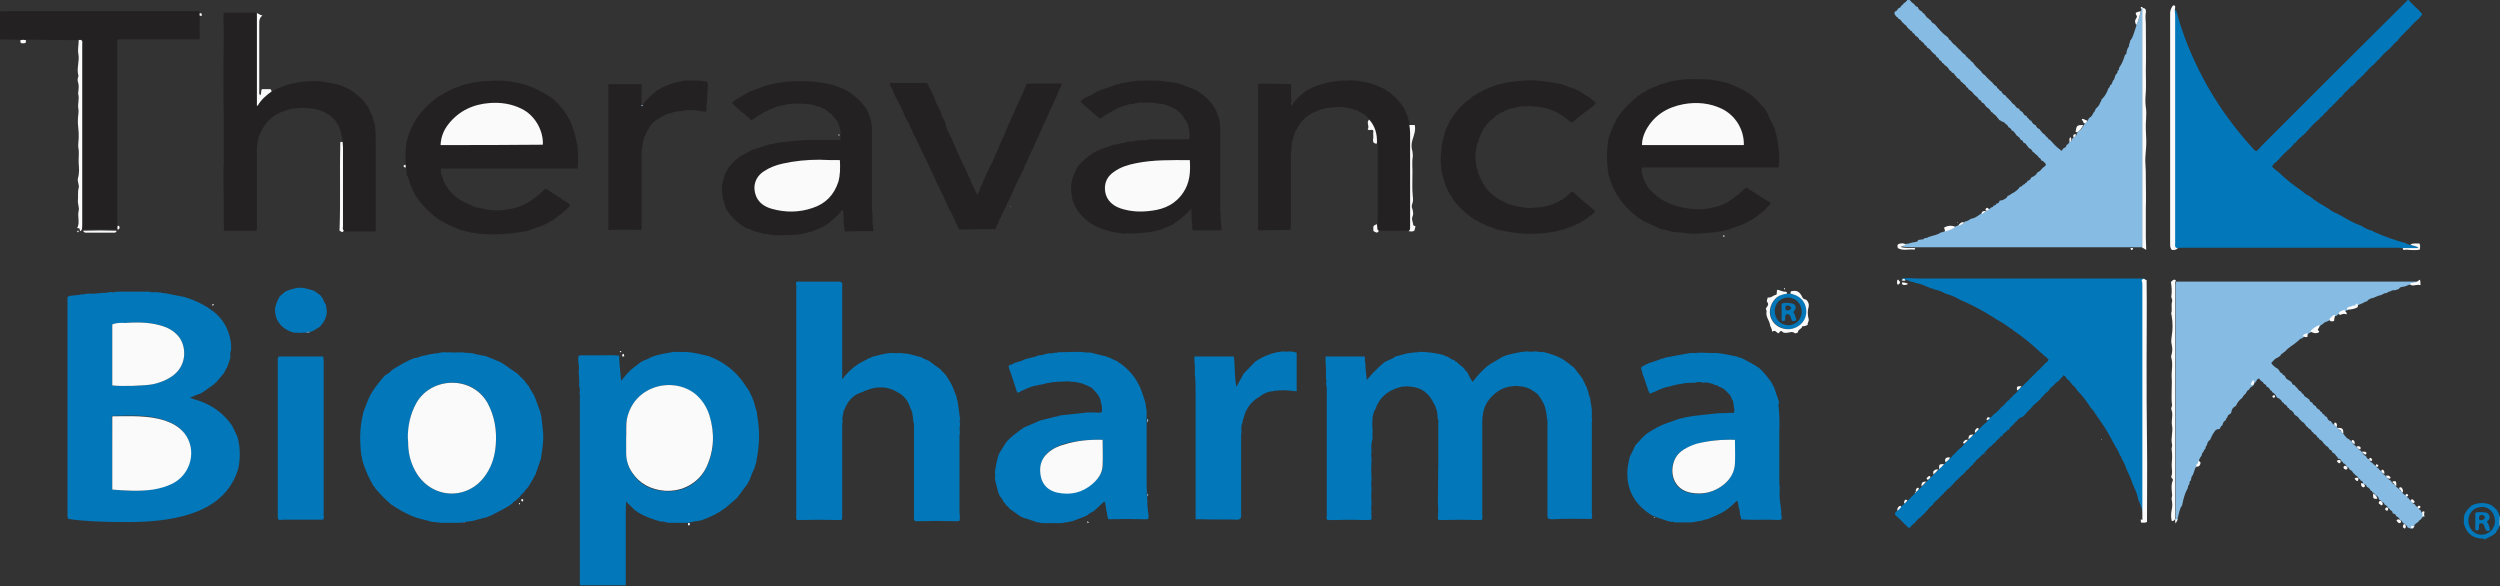 <?xml version="1.0" encoding="UTF-8"?>
<!-- Generator: Adobe Illustrator 25.2.0, SVG Export Plug-In . SVG Version: 6.00 Build 0)  -->
<svg xmlns="http://www.w3.org/2000/svg" xmlns:xlink="http://www.w3.org/1999/xlink" version="1.1" id="Layer_1" x="0px" y="0px" viewBox="0 0 648 151.9" style="enable-background:new 0 0 648 151.9;" xml:space="preserve">
<rect x="0" y="0" width="648" height="151.9" fill="#333333" stroke="none"/>
<style type="text/css">
	.st0{fill:#0277BA;}
	.st1{fill:#86BBE3;}
	.st2{fill:#242122;}
	.st3{fill:#FAFAFA;}
</style>
<g>
	<path class="st0" d="M621.4,10.6C621.3,10.6,621.3,10.6,621.4,10.6c-0.7,0.5-1.2,1.1-1.7,1.7c-0.2,0.1-0.3,0.2-0.4,0.4   c-1,0.8-1.9,1.7-2.7,2.7l0,0c-0.2,0.1-0.4,0.2-0.5,0.5c-0.3,0.2-0.5,0.5-0.7,0.7c-0.1,0-0.2,0.1-0.2,0.2l0,0   c-0.7,0.5-1.2,1-1.7,1.7l0,0c-0.2,0.1-0.4,0.2-0.5,0.5c-0.2,0.2-0.4,0.4-0.7,0.7c-0.2,0.1-0.4,0.3-0.5,0.5c0,0-0.1,0-0.1,0.1   c-0.6,0.4-1,0.9-1.4,1.4l0,0c-0.2,0.1-0.4,0.2-0.3,0.4c0,0,0.1,0.1,0,0.1l0,0c-0.4-0.1-0.5,0.1-0.7,0.4c-0.2,0.1-0.4,0.2-0.5,0.5   c-0.2,0-0.3,0.2-0.3,0.3c-0.5,0.4-1,0.8-1.3,1.4l0,0c-0.1,0-0.2,0.1-0.2,0.2c-0.5,0.3-0.9,0.7-1.2,1.2c-0.2,0.1-0.4,0.2-0.5,0.5   c-0.3,0.2-0.5,0.4-0.7,0.7c-0.1,0-0.2,0.1-0.2,0.2l0,0c-0.5,0.3-0.9,0.8-1.3,1.3c-0.2,0.1-0.3,0.2-0.4,0.4c-0.2,0-0.3,0.1-0.3,0.3   c-0.2,0.2-0.4,0.4-0.7,0.7c-0.2,0.1-0.4,0.2-0.5,0.5l0,0c-1.1,0.9-2.2,2-3.1,3.1c-0.2,0.1-0.4,0.3-0.4,0.6l0,0   c-0.4,0-0.5,0.2-0.5,0.5c-0.3-0.1-0.4,0.1-0.5,0.3l0,0c-0.7,0.5-1.2,1-1.7,1.7l0,0c-0.3,0.1-0.6,0.4-0.7,0.7   c-0.2,0.1-0.4,0.3-0.5,0.5c-0.1,0-0.2,0.1-0.2,0.2l0,0c-1.1,0.9-2.2,2-3.1,3.1c-0.2,0.1-0.3,0.2-0.4,0.4c-0.5,0.3-0.9,0.7-1.2,1.3   c0.6,0.5,1,1,1.7,1.4l0,0c1.9,1.9,4,3.5,6.2,5l0,0c0.4,0.4,0.9,0.8,1.4,1c0.1,0.2,0.2,0.2,0.4,0.2c1.3,1.1,2.7,2,4.2,2.8   c0.1,0.2,0.3,0.3,0.5,0.3c0.8,0.6,1.6,1.2,2.6,1.5c0.1,0.2,0.2,0.2,0.4,0.2c0.1,0.1,0.2,0.2,0.3,0.2c0.1,0,0.1,0.1,0.2,0.1   c1.7,1,3.4,2,5.2,2.6l0,0c1,0.7,2,1.1,3.1,1.4l0,0c0.1,0.1,0.1,0.2,0.3,0.2c0.1,0.1,0.3,0.1,0.4,0.2c2.5,1.1,5.1,2,7.7,2.7   c0.1,0,0.2,0,0.2,0.1c0.1,0.1,0.3,0.2,0.5,0.2c0.2,0.1,0.4,0.2,0.6,0.1c0.5,0.4,1.4,0.2,2.1,0.9c-1.5,0-2.8,0-4.1,0   c-0.4,0-0.7-0.1-1.1-0.1c-18.7,0-37.4,0-56.2,0c-0.4,0-0.7,0-1.1,0.1c-0.9,0-0.7-0.7-0.7-1.2c0-19.6,0-39.3,0-58.9   c0-0.5,0-1-0.1-1.6c0.3-0.1,0.4,0.1,0.5,0.2c1.6,6.1,4,11.9,6.9,17.4c3.5,6.6,7.8,12.6,12.8,18.1c0.2,0.2,0.4,0.5,0.7,0.7   c0.1,0.1,0.2,0.1,0.3,0.2c0.6-0.4,1-1,1.5-1.5c12.4-12.4,24.8-24.8,37.3-37.2c0.2-0.2,0.3-0.4,0.5-0.5c0.1,0,0.2,0,0.2,0   c0.8,0.9,1.6,1.7,2.5,2.5c0.1,0.1,0.3,0.3,0.4,0.4c0,0.1,0.1,0.2,0.2,0.2l0,0c0.1,0.2,0.4,0.4,0.4,0.7c-0.1,0.2-0.3,0.3-0.4,0.5   c-0.1,0-0.2,0.1-0.2,0.3c-1.1,0.9-2.2,2-3.1,3.1l0,0c-0.2,0.1-0.4,0.2-0.5,0.5c-0.3,0.2-0.5,0.4-0.7,0.7c-0.1,0-0.2,0.1-0.2,0.2   l0,0C622.2,9.5,621.8,10,621.4,10.6z"></path>
	<path class="st1" d="M518.2,31.1c-0.2-0.2-0.2-0.5-0.5-0.6c-0.2-0.4-0.5-0.7-1-1c-0.1-0.3-0.4-0.4-0.6-0.5c-0.2-0.5-0.6-0.9-1-1.1   c-0.2-0.2-0.3-0.3-0.5-0.5c-0.2-0.4-0.4-0.7-0.9-0.8c-0.1-0.4-0.4-0.7-0.8-0.8c-0.1-0.4-0.4-0.7-0.8-0.9c-0.1-0.3-0.4-0.3-0.5-0.5   c-0.3-0.6-0.9-0.9-1.4-1.3c0-0.3-0.2-0.4-0.5-0.5c-0.1-0.4-0.4-0.7-0.8-0.9c-0.1-0.3-0.4-0.4-0.6-0.5c-0.2-0.5-0.5-0.8-1-1   c-0.2-0.2-0.2-0.5-0.5-0.6c-0.2-0.4-0.4-0.7-0.9-0.8c-0.1-0.3-0.2-0.4-0.5-0.5c-0.3-0.5-0.7-1.1-1.3-1.4c-0.2-0.2-0.3-0.5-0.7-0.6   c-0.1-0.4-0.3-0.6-0.7-0.7c-0.1-0.4-0.3-0.7-0.7-0.8c-0.1-0.4-0.4-0.7-0.8-0.9c-0.1-0.3-0.4-0.3-0.5-0.5c-0.3-0.5-0.6-0.8-1.1-1   c-0.2-0.3-0.3-0.7-0.7-0.7c-0.1-0.4-0.4-0.7-0.8-0.9c-0.1-0.3-0.4-0.4-0.6-0.5c-0.2-0.5-0.5-0.8-1-1c-0.2-0.3-0.3-0.7-0.7-0.7   c-0.1-0.4-0.3-0.6-0.7-0.7c-0.1-0.3-0.2-0.4-0.5-0.5c-0.3-0.4-0.5-0.9-1-1.1c-0.1-0.3-0.4-0.3-0.5-0.5c-0.3-0.4-0.6-0.9-1.1-1   c-0.1-0.3-0.2-0.4-0.5-0.5c-0.2-0.4-0.8-0.8-0.2-1.4c0.4,0,0.5-0.4,0.7-0.7c0.4-0.1,0.7-0.4,0.9-0.8c0.2-0.1,0.4-0.2,0.5-0.5   c0.5-0.3,0.9-0.7,1.2-1.2c0.1,0,0.2,0,0.2,0c0.4,0.6,0.9,1.1,1.4,1.4c0.2,0.4,0.5,0.7,0.9,0.7l0,0c0.1,0.6,0.6,1,1.1,1.2   c0.1,0.3,0.2,0.4,0.5,0.5c0.4,0.5,0.7,1.1,1.3,1.4c0.1,0.2,0.2,0.3,0.4,0.3c0.2,0.5,0.5,0.8,1,1c0.1,0.1,0.1,0.1,0.2,0.2   c1,1.2,1.9,2.3,3.2,3.2c0.1,0.1,0.1,0.1,0.2,0.2c0.1,0.3,0.3,0.6,0.6,0.7c0.4,0.6,0.9,1.1,1.4,1.4c0.1,0.2,0.2,0.4,0.5,0.5   c0.1,0.2,0.2,0.4,0.5,0.5c0.4,0.5,0.8,1,1.4,1.3c0.1,0.3,0.2,0.5,0.5,0.6c0.2,0.4,0.7,0.6,1,1c0.1,0.2,0.2,0.3,0.4,0.3   c0.6,1,1.4,1.6,2.2,2.4c0.2,0.4,0.5,0.7,1,1c0.5,0.7,1.3,1.3,1.9,1.9c0.3,0.4,0.6,0.8,1.1,1c0.1,0.3,0.3,0.6,0.6,0.7   c0.1,0.3,0.3,0.5,0.6,0.5c0.2,0.6,0.7,1,1.2,1.2c0.1,0.4,0.5,0.6,0.8,0.9c0.1,0.2,0.3,0.4,0.5,0.5c0.2,0.4,0.5,0.7,1,1   c0.3,0.5,0.6,0.9,1.2,1c0,0.3,0.2,0.5,0.5,0.6c0.1,0.2,0.2,0.3,0.4,0.3c0.2,0.5,0.4,0.8,1,1c0.1,0.3,0.3,0.6,0.6,0.7   c0.1,0.3,0.3,0.5,0.6,0.5c0.2,0.6,0.7,1,1.2,1.2c0.1,0.5,0.5,0.8,1,1c0,0.2,0.1,0.3,0.3,0.4c0.2,0.4,0.5,0.7,1,1   c0.2,0.3,0.4,0.6,0.7,0.7c0.1,0.3,0.4,0.6,0.7,0.7c0.8,0.9,1.6,1.8,2.6,2.5c0.6,0.7,0.5-0.2,0.8-0.3c0.2-0.1,0.3-0.2,0.5-0.3   c0.1,0,0.2-0.1,0.2-0.2c0.1-0.2,0.1-0.3,0.2-0.5c0.4,0,0.5-0.5,0.7-0.7c0.1-0.1,0.1-0.1,0.2-0.2c0.4-0.1,0.5-0.3,0.5-0.7   c0.3-0.1,0.4-0.2,0.5-0.5c0.4-0.1,0.7-0.3,0.7-0.8c0.1-0.1,0.2-0.3,0.3-0.4c0.8-0.5,1.2-1.2,1.6-1.9c0.2-0.1,0.2-0.3,0.3-0.5   c0.4-0.1,0.6-0.3,0.7-0.8l0,0c0.1,0,0.2-0.1,0.2-0.2c0-0.1,0-0.1,0.1-0.2c0.6-0.3,0.9-0.9,1.2-1.5c0.3-0.2,0.4-0.6,0.5-0.9   c0.6-0.5,1-1,1.2-1.7c0.3-0.2,0.2-0.4,0.3-0.7c0.9-0.8,1.4-1.8,1.8-2.9c0.3-0.2,0.4-0.6,0.5-0.9c0.3,0,0.4-0.2,0.4-0.5   c0.2-0.1,0.2-0.3,0.2-0.5c0.4-0.3,0.5-0.7,0.6-1.2c0.1-0.2,0.2-0.3,0.2-0.5c0.4-0.2,0.5-0.6,0.5-1c0.1,0,0.1,0,0.2-0.1   c0.1,0,0.2-0.1,0.1-0.2c0-0.2,0.1-0.3,0.1-0.5c0.5-0.7,0.9-1.5,1.2-2.4c0.1-0.3,0.2-0.6,0.3-0.9c0.4-0.1,0.4-0.4,0.4-0.8   c0.1-0.3,0.2-0.6,0.3-0.9c0.3-0.3,0.4-0.7,0.4-1.2c0.2-0.2,0.2-0.4,0.2-0.7c0.8-0.9,1-2.1,1.4-3.2c0.1-0.4,0.3-0.8,0.3-1.2   c0.6-1.1,0.9-2.4,1.2-3.6c0-0.2,0-0.4,0-0.7c0.1,0,0.3,0,0.4,0c0,0,0,0,0,0c0,20,0,40,0,60c0,0.7,0,1.4,0,2.2c-0.8,0-1.6,0-2.3,0   c-0.2,0-0.5,0-0.7,0c-8,0-16,0-23.9,0c-10.7,0-21.3,0-32,0c-1.2-0.1-2.5,0.1-3.8-0.3c0.5-0.2,0.9-0.4,1.4-0.6   c0.7,0,1.2-0.3,1.9-0.4c0.5-0.1,1,0,1.2-0.6c0.2,0,0.5-0.1,0.7-0.1c0.4,0,0.8-0.1,1-0.4c0.2,0,0.4,0,0.7-0.1c0.1,0,0.2-0.1,0.3-0.2   c0.3,0,0.5-0.1,0.7-0.2c0.8-0.2,1.7-0.4,2.4-0.9c0.5-0.1,1-0.3,1.4-0.5c0.9-0.3,1.9-0.6,2.7-1.2c0.2-0.1,0.5-0.2,0.7-0.3   c0.6-0.1,1.2-0.3,1.5-0.9c0.6,0,1.1-0.4,1.6-0.7c0.9-0.1,1.7-0.7,2.4-1.2c0.2-0.1,0.3-0.2,0.5-0.3c0.5,0,0.8-0.4,1.2-0.7   c0-0.1,0.1-0.1,0.1-0.2c0.2,0,0.5,0,0.7-0.3c0.1,0,0.2,0,0.2-0.1c0.1,0,0.2-0.1,0.2-0.2c0.3,0,0.5-0.1,0.5-0.4   c0.3-0.1,0.7,0,0.7-0.5c0.5,0,0.8-0.3,0.9-0.8c0,0,0,0,0,0c0.2,0,0.5-0.1,0.7-0.1c0.5-0.3,1.1-0.4,1.3-1c0.2-0.3,0.7-0.2,0.9-0.6   c0.9-0.4,1.8-1,2.4-1.9c0.1,0,0.3-0.1,0.4-0.1c0.1,0,0.2-0.1,0.2-0.2c0-0.1,0.1-0.1,0.1-0.2c0.3,0,0.6-0.2,0.7-0.5   c0.3,0,0.5-0.2,0.5-0.5c0.5-0.1,0.8-0.4,1-0.9c0.1,0,0.1,0,0.2-0.1c0.6-0.2,1.1-0.6,1.4-1.2c0.5-0.2,0.9-0.6,1.2-1   c0.3-0.4,0.9-0.5,1-1.1c-0.3-0.4-0.6-0.9-1.2-1c-0.1-0.3-0.2-0.6-0.6-0.7c-0.2-0.4-0.5-0.7-1-1c-0.1-0.3-0.4-0.4-0.6-0.5   c-0.2-0.5-0.5-0.8-1-1c-0.2-0.2-0.3-0.5-0.5-0.6c-0.2-0.4-0.4-0.7-0.9-0.8c-0.1-0.4-0.4-0.7-0.8-0.8c-0.1-0.5-0.6-0.8-1-1.1   c-0.1-0.1-0.2-0.2-0.2-0.3c-0.3-0.4-0.6-0.9-1.1-1c-0.1-0.4-0.4-0.7-0.8-0.8c-0.1-0.4-0.4-0.7-0.8-0.9c-0.1-0.3-0.4-0.4-0.6-0.5   C519,31.6,518.7,31.3,518.2,31.1z"></path>
	<path class="st0" d="M181.7,134.9c-0.4,0-0.6,0.1-1,0.2c-0.4,0-0.8,0-1.2,0.2c-0.3,0-0.5,0-0.7,0.1c-0.1-0.1-0.2,0-0.3,0.1   c-0.1,0-0.1,0-0.2,0c-0.2,0-0.5,0-0.7,0c-1.4,0-2.7,0-4.1,0c-0.3,0-0.6,0-0.9-0.1c-0.1-0.1-0.2-0.2-0.3-0.1c-0.3-0.1-0.6-0.2-1-0.1   c-2.1-0.6-4.2-1.3-6.1-2.5c-0.2-0.2-0.4-0.4-0.6-0.4c-0.7-0.8-1.6-1.5-2.3-2.3c-0.1,1-0.1,1.8-0.1,2.7c0,6.3,0,12.7,0,19   c-3.9,0-7.8,0-11.8,0c0-0.1-0.1-0.2-0.1-0.2c0-0.4,0-0.8,0-1.2c0-15.7,0-31.3,0-47c0-0.4,0.1-0.9-0.1-1.3c0.1-0.7,0.2-1.3-0.1-2   c0.1-1.2,0-2.3-0.1-3.5c0.1-0.9,0.1-1.8-0.1-2.7c0-0.5,0-1,0-1.4c0.3-0.4,0.7-0.3,1.1-0.3c1.6,0,3.1,0,4.7,0c1.6,0,3.2-0.1,4.8,0.1   l0,0c0,2.1,0.3,4.2,0.5,6.5c0.9-1.1,1.6-2,2.5-2.8c0.9-0.8,1.8-1.4,2.7-2.1c0.1-0.1,0.3-0.1,0.4-0.2c0,0,0,0.1,0,0.1s0-0.1,0-0.1   c0.1-0.1,0.3-0.2,0.4-0.2c0.6-0.2,1.1-0.4,1.7-0.8c0.2,0,0.4-0.1,0.5-0.2c1.8-0.6,3.7-0.9,5.5-1.2c0.3,0,0.7,0.1,1,0   c0.7,0,1.4,0.1,2.1,0c0.3,0.1,0.7,0.1,1,0.1c1.6,0.2,3.2,0.6,4.8,1c0.1,0.1,0.1,0.1,0.2,0c0.2,0.1,0.4,0.3,0.6,0.3   c2.9,1.2,5.4,3,7.4,5.4c0.9,1,1.5,2.2,2.3,3.2c0,0.1,0,0.1,0.1,0.2c0.3,0.6,0.6,1.3,0.9,1.9c0,0.2,0,0.4,0.2,0.5c0.3,1,0.5,2,0.9,3   c-0.1,0.1,0,0.2,0,0.3c0,0.3,0,0.6,0.1,0.8c0.5,2.9,0.6,5.8,0.2,8.8c-0.1,1.1-0.4,2.2-0.5,3.3l0,0c-0.3,0.3-0.2,0.7-0.3,1   c-0.1,0-0.1,0.1-0.1,0.2c-0.5,1.1-1,2.3-1.4,3.4c-0.2,0.2-0.3,0.4-0.3,0.6c-1,1.3-1.9,2.6-2.9,3.9l0,0c-0.9,0.8-1.9,1.6-2.8,2.4   l0,0C186.1,133.1,184,134.1,181.7,134.9z M162.3,113.6c0,1.5,0,2.7,0,3.9c0.1,1.8,0.5,3.5,1.5,5c2,3.1,4.9,4.6,8.5,4.8   c4.6,0.4,8.8-1.9,10.8-6.1c2.1-4.3,2.2-8.9,0.8-13.4c-0.7-2.2-1.9-4.1-3.7-5.6c-5.8-4.7-15.9-2.3-17.7,6.5   C162.1,110.4,162.4,112.1,162.3,113.6z"></path>
	<path class="st2" d="M20.4,10.4c-3.5,0-7.1,0-10.6-0.1c-1,0-2.1,0-3.1,0c-0.5-0.1-0.9-0.1-1.4,0c-1.8,0-3.5-0.1-5.3-0.1   c0-2.4,0-4.8,0-7.2c0.1,0,0.2,0,0.2-0.1c0.4,0,0.9,0,1.3,0c16.3,0,32.5,0,48.8,0c0.5,0,1-0.2,1.5,0.2c-0.1,0.2-0.1,0.5,0,0.7   c-0.1,0.2-0.1,0.5,0,0.7c-0.1,1.8-0.1,3.5,0,5.3c-0.1,0.1-0.1,0.2-0.2,0.4c-2.6,0-5.2,0-7.8,0c-4,0-8.1,0-12.1,0   c-0.4,0-0.8,0-1.1,0c-0.3,0.4-0.2,0.7-0.2,1c0,15.5,0,30.9,0,46.4c0,0.2,0,0.5,0.1,0.7c-0.1,0.3-0.1,0.6,0,1   c-0.1,0.1-0.2,0.2-0.2,0.2c-2.9-0.1-5.8-0.1-8.6,0c-0.1,0-0.2,0-0.2-0.1c0,0-0.1-0.1-0.1-0.1c0.1-0.5,0.1-1,0.1-1.4   c0-15.5,0-31.1,0-46.6c0-0.3,0.1-0.7-0.1-1C20.9,10.3,20.7,10.4,20.4,10.4z"></path>
	<path class="st1" d="M648,133.9c0,0.8,0,1.6,0,2.4c-0.1,0-0.2,0-0.2,0c0-0.8,0-1.6,0-2.4L648,133.9L648,133.9z"></path>
	<path class="st0" d="M28.3,75.7c0.2,0.1,0.4,0,0.6,0c0.4,0.1,0.8,0.1,1.2-0.1c2.9,0,5.7,0,8.6,0c0.5,0.2,1,0.2,1.5,0.1   c0.5,0.1,1,0.1,1.5,0.1c0.2,0.2,0.4,0.2,0.6,0.1c0.2,0.1,0.3,0.1,0.5,0.1c1.7,0.3,3.4,0.7,5.1,1c0.3,0.1,0.6,0.3,1,0.3   c0.3,0.2,0.6,0.3,1,0.4c2,0.8,3.8,1.8,5.5,3.1c2.5,2,3.9,4.6,4.4,7.7c0,0.2,0,0.3,0.1,0.5c0,0-0.1,0.1-0.1,0.1   c0,0.1,0.1,0.1,0.1,0.2c0,0.5,0,0.9,0,1.4c-0.3,0.6-0.2,1.3-0.2,1.9c0,0.1,0,0.2,0,0.2c-0.3,0.9-0.6,1.8-0.9,2.6   c-0.3,0.1-0.3,0.4-0.4,0.7c-0.6,1.1-1.5,1.9-2.3,2.9c-0.1,0.1-0.1,0.1-0.2,0.2c-0.2,0-0.3,0.2-0.3,0.3l0,0c-0.9,0.7-1.9,1.3-2.8,2   c-0.1,0-0.2,0.1-0.3,0.2c-0.1,0-0.2,0.1-0.2,0.1c-0.1,0-0.2,0.1-0.3,0.2c-0.9,0.2-1.8,0.7-2.8,1.1c1.3,0.5,2.4,0.7,3.5,1.2   c3.1,1.3,5.6,3.3,7.5,6.1l0,0c0.4,0.9,0.9,1.8,1.3,2.7c0.1,0.2,0.1,0.5,0.2,0.7c0.6,2.6,0.6,5.3,0,7.9c-2.2,6.8-7.4,10.2-14,12   c-6,1.6-12.1,1.7-18.2,1.6c-4-0.1-7.9-0.2-11.8-0.8c-0.3-0.5-0.2-1-0.2-1.5c0-18.2,0-36.4,0-54.6c0-0.5,0-1,0-1.4   c0.4-0.4,0.9-0.3,1.3-0.4c0.8-0.1,1.6-0.1,2.3-0.3c0.5,0,1,0,1.5-0.2l0.1,0.1l0.1-0.1c0.2,0,0.3,0,0.5,0c0.3,0,0.7,0.1,1,0   c0.2,0,0.5,0.1,0.7-0.1c0.3,0.1,0.7,0.1,1-0.1c0.2,0.1,0.5,0,0.7,0c0.1,0,0.2,0,0.2,0c0.4,0,0.8,0,1.2-0.1   C28,75.8,28.2,75.8,28.3,75.7z M29.1,126.9c3.6,0.3,7.1,0.5,10.5-0.1c1.8-0.3,3.5-0.8,5.1-1.6c4.8-2.5,6.3-8.8,3-13   c-1.3-1.7-3.1-2.6-5.1-3.3c-4.4-1.5-8.9-1.2-13.4-1.1c-0.1,0-0.1,0.1-0.2,0.1C29.1,114.2,29.1,120.5,29.1,126.9z M29.1,99.9   c2.4,0.3,8.4,0.1,10.5-0.3c1.9-0.4,3.7-1.1,5.3-2.3c3.6-2.7,3.5-7.6,1.3-10.2c-1.3-1.5-2.9-2.3-4.8-2.8c-3-0.8-6-0.8-9-0.6   c-1.1,0.1-2.2,0-3.3,0.4C29.1,89.4,29.1,94.6,29.1,99.9z"></path>
	<path class="st0" d="M355.5,116.9c-0.1,0.7-0.1,1.4,0,2.2c-0.1,1.8-0.1,3.5,0,5.3c-0.1,0.8-0.1,1.6,0,2.4c-0.1,1.2-0.1,2.4,0,3.6   c-0.1,0.8-0.1,1.6,0,2.4c-0.1,0.2-0.1,0.5,0,0.7c0,0.2,0,0.3,0,0.5c0,0.1,0,0.2,0,0.2c0,0.1,0,0.2,0,0.4l-0.1,0l0,0.1   c-0.2,0-0.4,0.1-0.7,0.1c-0.1-0.1-0.1-0.1-0.2,0c-3-0.1-6.1-0.1-9.1,0c-0.1-0.1-0.1-0.1-0.2,0c-0.2,0-0.3,0-0.5,0   c-0.2,0-0.5,0-0.7-0.1c-0.1-0.1-0.1-0.2-0.2-0.3c0,0,0.1-0.1,0.1-0.1l-0.1-0.1c0.2-0.4,0.1-0.9,0.1-1.3c0-10.6,0-21.1,0-31.7   c0-0.6,0-1.1-0.2-1.7c0.2-0.5,0.1-1.1,0-1.6c0-0.3,0-0.6,0-1c0.1-1.5-0.2-3-0.1-4.5c3.4,0,6.7,0,10.1,0c0.1,0.3,0.1,0.5,0.1,0.7   c0,0.3-0.1,0.6,0.1,0.9c0,1.5,0.2,3,0.4,4.5c1.3-1.7,2.8-3.1,4.3-4.4c0.3-0.2,0.5-0.4,0.8-0.5c0.9-0.4,1.7-0.7,2.5-1.3   c0.1,0,0.1,0,0.2,0c0.9-0.2,1.8-0.5,2.6-0.7c0.2,0,0.3,0,0.5-0.1c0.6,0,1.1-0.1,1.7-0.2c0.3,0,0.7,0.1,1-0.1c2.1,0,4.2,0.3,6.2,0.8   l0,0c0,0.1,0.1,0.2,0.2,0.1c0.3,0.2,0.6,0.3,1,0.4c0.5,0.4,1.1,0.7,1.7,0.9l0,0c0.2,0.3,0.4,0.4,0.7,0.5l0,0   c0.4,0.5,0.9,0.9,1.4,1.2c0.1,0.2,0.3,0.4,0.5,0.5c0.1,0.3,0.3,0.6,0.6,0.7c0,0.1,0.1,0.1,0.1,0.2c0,0.1,0.1,0.2,0.2,0.3l0,0   c0.3,0.8,0.7,1.4,1.2,2.2c1.2-1.6,2.4-2.9,3.8-4.1c1.2-0.9,2.6-1.5,3.9-2.4c0.1,0,0.2,0,0.2-0.1c0.2,0,0.4-0.1,0.5-0.2l0,0   c1.7-0.5,3.5-0.9,5.3-1.1c0.2,0,0.3,0,0.5,0c0.6,0.1,1.2,0.1,1.9,0c0.2,0,0.3,0,0.5,0c0.5,0.1,1,0.2,1.5,0.1   c0.1,0.1,0.3,0.1,0.5,0.1c1.9,0.5,3.8,1.1,5.5,2.3c0.7,0.5,1.4,1.1,2.2,1.7c0,0,0,0,0,0c0.7,0.9,1.3,1.7,2,2.6   c0.1,0.1,0.1,0.2,0.2,0.3c0.4,0.8,0.8,1.7,1.2,2.5c0,0.3,0.1,0.6,0.3,0.8c0,0.6,0.2,1.2,0.5,1.7c0,0.1,0,0.1,0,0.2   c0,0.7,0.2,1.3,0.3,1.9c0,0.2,0,0.4,0.1,0.5c0,0-0.1,0.1-0.1,0.1c0,0.1,0.1,0.1,0.1,0.2c0,0.2,0,0.3,0,0.5c0,0.3,0,0.6,0,1   c0,0.3-0.1,0.7,0.1,1c0,0.2-0.1,0.5-0.1,0.7c0,7.9,0,15.7,0,23.6c0,0.3,0.1,0.6,0.1,0.8c-0.1,0.2-0.1,0.5-0.1,0.7   c-0.3,0.2-0.6,0.1-0.9,0.1c-3.1,0-6.3-0.1-9.4,0.1c-0.5-0.1-1.2,0.1-1.2-0.8c0-0.8,0-1.7,0-2.5c0-6.9,0-13.8,0-20.6   c0-0.9,0.1-1.8-0.2-2.6c0.1-0.1,0.1-0.2,0-0.4l0,0c-0.2-1.5-0.5-2.9-1.4-4.1c0-0.2-0.1-0.4-0.3-0.5c-0.3-0.6-0.7-1.1-1.3-1.4   c0-0.1-0.1-0.2-0.3-0.2c-1.1-0.9-2.4-1.3-3.8-1.4c-0.6-0.1-1.1-0.1-1.7,0c-2.5,0.2-4.4,1.4-6,3.3c-1.5,1.8-1.9,3.9-1.9,6.2   c0,7.9,0,15.8,0,23.8c0,0.5,0.2,1-0.2,1.4c-3.7-0.1-7.3-0.1-11,0c-0.1-0.1-0.2-0.2-0.3-0.3c0.1-1.5,0.1-3,0-4.5c0-0.2,0-0.5,0-0.7   c0.1-2.9,0-5.8,0.1-8.7c0-3.6,0-7.2,0-10.9c0.1-0.3,0.1-0.6-0.1-1c0-0.2,0-0.5-0.1-0.7c0-0.8-0.1-1.7-0.5-2.4c0-0.2,0-0.4-0.2-0.5   c0,0,0-0.1,0-0.1c0,0-0.1-0.1-0.1-0.1c0-0.1,0-0.2-0.1-0.2c-1.2-2.7-3.2-4.3-6.2-4.5c-0.5-0.1-1-0.1-1.4,0c-0.5-0.1-1,0.1-1.4,0.2   c-3.2,0.9-5.3,2.8-6.3,5.9l0,0c-0.1,0-0.2,0.1-0.2,0.3c-0.1,0.2-0.2,0.4-0.2,0.7c-0.1,0.1-0.2,0.3-0.1,0.5   c-0.2,0.2-0.2,0.5-0.1,0.7c-0.2,1.1-0.1,2.2,0,3.3c-0.1,0.6-0.1,1.3,0,1.9C355.4,114.8,355.4,115.8,355.5,116.9z"></path>
	<path class="st1" d="M573.6,112.5c-0.2,0.1-0.2,0.3-0.2,0.5c-0.1,0-0.2,0.1-0.2,0.3c-0.1,0.2-0.3,0.4-0.3,0.7   c-0.6,0.3-0.8,0.9-0.9,1.5c-0.3,0.1-0.3,0.4-0.3,0.7c-0.1,0.1-0.2,0.2-0.2,0.3l0,0c-0.2,0.1-0.3,0.3-0.3,0.5   c-0.1,0.1-0.1,0.2-0.2,0.3c-0.3,0.1-0.2,0.4-0.3,0.7c-0.3,0.5-0.8,1-0.7,1.6c-0.2,0.1-0.2,0.3-0.2,0.5c-0.1,0.1-0.2,0.2-0.2,0.3   c-0.3,0.2-0.2,0.5-0.3,0.7c-0.1,0-0.1,0-0.2,0.1c-0.1,0-0.2,0.1-0.1,0.2c-0.2,0.6-0.4,1.1-0.6,1.7c-0.2,0.2-0.3,0.4-0.4,0.7   c0,0.2-0.1,0.5-0.1,0.7c-0.4,0.2-0.4,0.6-0.4,1c-0.3,0.3-0.4,0.6-0.4,1c-0.6,1-0.9,2-1.2,3.1c-0.1,0.5-0.2,0.9-0.3,1.4   c-0.7,0.9-0.8,2.1-1.1,3.2c0,0.2,0,0.4-0.1,0.7c-0.2,0-0.3,0-0.5,0l0,0c0-0.9,0-1.8,0-2.8c0-19.2,0-38.4,0-57.5   c0-0.6-0.1-1.1,0.2-1.6c2.1,0,4.2,0,6.3,0c18.8,0,37.7,0,56.5,0c-0.6,0.7-1.5,0.4-2.2,0.8c-0.6,0-1.1,0.5-1.7,0.5   c-0.5,0.1-1,0.1-1.2,0.6c-0.3,0.1-0.6,0.2-0.9,0.3c-0.4,0.1-0.9-0.1-1.2,0.3c-0.5,0-0.8,0.3-1.2,0.5c-0.6-0.1-0.9,0.4-1.4,0.5   c-0.7,0.1-1.3,0.5-1.9,0.7c-0.6,0.1-1.2,0.3-1.7,0.9c-0.1,0-0.1,0-0.2,0.1c-0.2,0-0.4,0-0.5,0.2c-0.5,0.2-1.1,0.5-1.6,0.7   c-0.2,0-0.4,0-0.5,0.2c-0.1,0.1-0.2,0.1-0.3,0.2c-0.1,0-0.3,0-0.4,0c-0.1,0-0.2,0.1-0.3,0.2c-0.5,0.1-1,0.1-1.2,0.7   c-0.2,0-0.4,0.1-0.5,0.2c-0.6,0.1-1.2,0.3-1.6,0.8c-0.4-0.1-0.6,0.5-1,0.5c-0.7,0.1-1.1,0.6-1.5,1.1c-0.5,0.2-0.9,0.4-1.4,0.6   c-0.1,0-0.2,0.1-0.2,0.2c-0.3,0.2-0.7,0.5-1,0.7c-1,0.3-1.8,0.9-2.4,1.7c-0.3,0.1-0.6,0.2-0.7,0.5c-0.5,0.2-0.9,0.3-1.2,0.8   c-0.1,0-0.2,0.1-0.3,0.2c-0.5,0-0.8,0.5-1.2,0.8c-1,0.9-2.3,1.5-3.2,2.6c-0.2,0.1-0.4,0.2-0.5,0.4c-0.3,0.2-0.7,0.3-0.7,0.7   c-0.2,0.2-0.6,0.3-0.7,0.5c-0.8,0.2-1.2,0.9-1.7,1.4c0.5,0.7,1,1.1,1.7,1.5c0.1,0.1,0.1,0.1,0.2,0.2c0.3,0.4,0.4,0.9,1,1   c0,0.5,0.5,0.4,0.7,0.7c0.1,0.7,0.7,0.9,1.2,1.2c0.2,0.1,0.3,0.3,0.5,0.4c0.1,0.4,0.3,0.7,0.7,0.7c0.3,0.2,0.3,0.6,0.7,0.7   c0.2,0.4,0.5,0.8,1,1c0.2,0.3,0.3,0.6,0.7,0.7c0.1,0.6,0.6,0.7,1,1c0.2,0.1,0.3,0.3,0.5,0.4c0.1,0.4,0.3,0.7,0.7,0.7   c0.2,0.5,0.5,0.8,1,1c0.1,0.6,0.6,0.7,1,1c0,0.3,0.2,0.4,0.5,0.5c0.1,0.4,0.3,0.6,0.7,0.7c0,0.5,0.5,0.4,0.7,0.7   c0.1,0.5,0.4,0.9,1,1c0.2,0.4,0.5,0.8,1,1c0.2,0.3,0.4,0.5,0.7,0.7c0.1,0.1,0.1,0.1,0.2,0.2c0.1,0.2,0.3,0.4,0.5,0.5   c0.1,0.1,0.2,0.2,0.3,0.2c0,0,0,0,0,0c0.1,0.1,0.2,0.2,0.2,0.3c0.1,0.2,0.3,0.4,0.5,0.5c0,0.2,0.1,0.4,0.3,0.4   c0.2,0.4,0.5,0.7,0.9,0.8c0.3,0.3,0.6,0.5,0.9,0.8c0.1,0.4,0.4,0.7,0.8,0.9c0.1,0.2,0.2,0.4,0.5,0.5c0.2,0.3,0.5,0.7,0.9,0.8   c0.2,0.2,0.4,0.5,0.5,0.7c0.1,0.2,0.3,0.4,0.5,0.5c0.1,0.1,0.2,0.2,0.3,0.2c0,0,0,0,0,0c0.1,0.1,0.2,0.2,0.2,0.3   c0.1,0.5,0.7,0.4,0.9,0.8c0,0.3,0.2,0.5,0.5,0.6c0.4,0.4,0.7,0.7,1.2,1c0,0.3,0.2,0.4,0.4,0.4c0.2,0.4,0.6,0.7,1,1   c0.1,0.4,0.4,0.7,0.8,0.9c0.1,0.2,0.2,0.4,0.5,0.5c0.2,0.3,0.5,0.7,0.9,0.8c0.3,0.3,0.4,0.8,0.8,0.9c0.1,0.1,0.1,0.1,0.2,0.2   c0.1,0.1,0.2,0.2,0.3,0.3c0.1,0.2,0.3,0.4,0.5,0.5c0.2,0.2,0.4,0.4,0.7,0.5c0,0.1,0,0.1,0,0.1c0,0.1,0.1,0.2,0.3,0.3c0,0,0,0,0,0   c0.1,0.1,0.2,0.2,0.2,0.3c0.1,0.2,0.3,0.4,0.5,0.5c0.2,0.2,0.5,0.4,0.7,0.5c0,0.3,0.2,0.4,0.4,0.4c0.2,0.4,0.6,0.7,1,1   c0.1,0.4,0.3,0.6,0.7,0.7c0.2,0.4,0.6,0.7,1,1c0,0.3,0.2,0.4,0.4,0.4c0.3,0.3,0.2,0.9,0.8,0.9c0.1,0.3,0.3,0.6,0,0.9   c-0.3,0.3-0.6,0.6-0.8,0.9c-0.2,0-0.4,0.2-0.4,0.4c-0.5,0.4-1.1,0.6-1.2,1.3c-0.3,0-0.4,0.2-0.4,0.4c-0.5,0.3-0.9-0.1-1.3-0.2   c0-0.3-0.2-0.5-0.5-0.7c-0.2-0.3-0.5-0.3-0.7-0.5c-0.1-0.4-0.3-0.6-0.7-0.7c-0.2-0.5-0.5-0.8-1-1c-0.1-0.5-0.5-0.7-0.9-0.7   c0-0.5-0.3-0.8-0.7-0.9c0-0.3-0.2-0.4-0.4-0.4c-0.2-0.5-0.5-0.8-1-1c-0.1-0.4-0.3-0.6-0.7-0.7c-0.2-0.3-0.3-0.5-0.7-0.5   c-0.1-0.7-0.5-1.1-1.1-1.4c-0.1-0.3-0.4-0.5-0.7-0.6c0-0.3-0.2-0.4-0.4-0.4c-0.2-0.5-0.5-0.8-1-1c-0.1-0.5-0.5-0.7-1-0.8   c0.1-0.5-0.3-0.8-0.7-0.9c0-0.3-0.2-0.4-0.4-0.4c-0.2-0.5-0.5-0.8-1-1c0-0.3-0.2-0.4-0.4-0.4c-0.2-0.5-0.5-0.8-1-1   c-0.1-0.4-0.3-0.6-0.7-0.7c-0.2-0.5-0.5-0.8-1-1c0-0.3-0.2-0.4-0.4-0.4c-0.1-0.5-0.4-0.8-0.9-0.7c-0.1-0.3-0.1-0.6-0.5-0.7   c-0.1-0.5-0.6-0.7-1-1c-0.1-0.4-0.3-0.6-0.7-0.7c-0.2-0.5-0.5-0.8-1-1c0-0.2-0.2-0.4-0.4-0.4c-0.3-0.6-0.7-1-1.3-1.3   c0-0.3-0.2-0.4-0.4-0.4c-0.2-0.5-0.5-0.8-1-1c0-0.3-0.2-0.4-0.4-0.4c-0.2-0.5-0.5-0.8-1-1c0-0.2-0.2-0.4-0.4-0.4   c-0.4-0.5-0.6-1.1-1.3-1.3c0-0.3-0.2-0.4-0.4-0.4c-0.3-0.6-0.7-1-1.3-1.3c-0.1-0.1-0.1-0.1-0.2-0.2c-0.2-0.6-0.7-1-1.3-1.3   c0-0.3-0.2-0.4-0.4-0.4c-0.2-0.5-0.5-0.8-1-1c0-0.3-0.2-0.4-0.4-0.4c-0.3-0.6-0.7-1-1.3-1.2c-0.1-0.1-0.1-0.1-0.2-0.2   c-0.2-0.6-0.7-1-1.2-1.3c0-0.3-0.2-0.4-0.4-0.4c-0.2-0.5-0.5-0.8-1-1c-0.1-0.4-0.3-0.6-0.7-0.7c-0.2-0.7-1-0.7-1.2-1.4   c-0.5,0.1-0.7,0.4-0.8,0.8c-0.1,0-0.2,0.1-0.2,0.2c-0.4,0.2-0.3,0.6-0.6,0.9c-0.4,0.3-0.9,0.4-1,1c-0.5,0.1-0.7,0.6-0.9,1   c-0.4,0.3-0.7,0.7-1,1.2c-0.7,0.5-1.2,1.2-1.5,1.9c-0.1,0.1-0.1,0.2-0.2,0.2c-0.6,0.3-1,0.8-1,1.5c-0.1,0.1-0.2,0.3-0.2,0.4   c-0.5,0.2-0.8,0.5-0.9,1c-0.3,0.2-0.3,0.7-0.6,0.9c-0.5,0.2-0.5,0.8-0.7,1.2c-0.5,0.1-0.4,0.7-0.7,0.9   C574.1,111.2,574,112,573.6,112.5z"></path>
	<path class="st0" d="M522.7,109.2c-0.1,0-0.2,0.1-0.2,0.2c-0.2,0-0.3,0.1-0.3,0.3c-0.2,0.2-0.4,0.4-0.6,0.6   c-0.2,0.1-0.4,0.3-0.5,0.5c-0.2,0.1-0.5,0.3-0.2,0.6l0,0c-0.5-0.2-0.7,0.3-0.9,0.5c-0.2,0.1-0.3,0.1-0.3,0.3l0,0   c-0.1,0-0.2,0.1-0.3,0.2l0,0c-0.2,0-0.2,0.1-0.3,0.3c-0.1,0.1-0.1,0.3,0,0.4l0,0c-0.4-0.2-0.6,0-0.7,0.3c-0.2,0.1-0.4,0.3-0.5,0.5   l0,0c-0.3,0.1-0.4,0.3-0.5,0.5c-0.2,0.2-0.4,0.4-0.6,0.6c-0.2,0-0.3,0.1-0.3,0.3l0,0c-0.1,0-0.2,0.1-0.3,0.3   c-0.1,0-0.1,0.1-0.2,0.1c-0.5,0.3-0.9,0.8-1.3,1.3l0,0c-0.3,0.2-0.6,0.4-0.1,0.7l0.1,0l0-0.1l0,0c-0.4-0.3-0.6,0.1-0.9,0.3   c-0.2,0.1-0.4,0.3-0.5,0.5c-0.1,0-0.2,0.1-0.2,0.2c-0.5,0.3-0.9,0.7-1.2,1.2c-0.1,0-0.2,0.1-0.2,0.2c-0.2,0.1-0.3,0.2-0.3,0.4l0,0   c-0.4,0.3-0.8,0.6-1.1,1.1l0,0c-0.6,0.4-1,0.9-1.4,1.4l0,0c-0.6,0.4-1,0.9-1.5,1.4c-0.1,0-0.2,0.1-0.2,0.2   c-0.2,0.1-0.4,0.2-0.5,0.5c-0.3,0.2-0.5,0.4-0.6,0.7c-0.2,0-0.3,0.1-0.3,0.3c-0.3,0.2-0.5,0.4-0.7,0.6c-0.3,0.1-0.5,0.4-0.7,0.7   c-0.2,0.1-0.3,0.1-0.3,0.3c-0.2,0-0.3,0.1-0.3,0.4c-0.3,0.1-0.5,0.3-0.7,0.6c-0.2,0.1-0.4,0.3-0.5,0.5c-0.1,0-0.2,0.1-0.2,0.2   c-0.5,0.4-1.1,0.9-1.4,1.5l0,0c-0.5,0.4-1.1,0.8-1.4,1.5l0,0c-0.3,0.1-0.4,0.3-0.5,0.5c-0.2,0.2-0.4,0.4-0.7,0.7   c-0.2,0-0.2,0.1-0.3,0.3l0,0c-0.1,0-0.2,0.1-0.3,0.3c-0.1,0-0.1,0.1-0.2,0.1c-0.4,0.2-0.7,0.6-1,1c-0.1,0-0.2,0.1-0.2,0.3   c-0.6,0.3-1,0.9-1.4,1.3c-0.2,0-0.3-0.1-0.5-0.1c-0.2-0.3-0.4-0.6-0.8-0.8c-0.2-0.3-0.5-0.6-0.8-0.8c-0.1-0.3-0.3-0.5-0.6-0.6   c-0.1-0.1-0.1-0.1-0.2-0.2c0-0.1-0.1-0.2-0.3-0.3c-0.1-0.1-0.3-0.3-0.4-0.4c-0.6-0.5,0-0.8,0.3-1.2c0.1,0,0.2-0.1,0.2-0.2   c0.4-0.3,0.7-0.6,1-1c0.3-0.2,0.6-0.5,0.8-0.8c0.4-0.2,0.7-0.5,0.9-0.8c0.3-0.2,0.6-0.4,0.8-0.8c0.4-0.3,0.7-0.6,1-1   c0.1,0,0.2-0.1,0.2-0.2c0.1-0.1,0.2-0.1,0.3-0.3l0,0c0.3-0.2,0.6-0.4,0.8-0.8c0.3-0.1,0.5-0.4,0.6-0.6c0.5-0.3,0.9-0.8,1.3-1.3   c0.2-0.1,0.4-0.3,0.5-0.5c0.3-0.2,0.5-0.4,0.7-0.7c0.3-0.2,0.5-0.4,0.7-0.7c0.5-0.4,0.9-0.8,1.3-1.3c0.1,0,0.2-0.1,0.2-0.2   c0.5-0.4,0.9-0.8,1.3-1.3c0.2-0.1,0.4-0.3,0.5-0.5c0.5-0.3,0.9-0.7,1.2-1.2c0.1-0.1,0.1-0.1,0.2-0.2c0.5-0.4,0.9-0.8,1.3-1.3   c0.1-0.1,0.1-0.1,0.2-0.2c0.6-0.4,1.1-0.9,1.5-1.5c0.2-0.1,0.4-0.2,0.5-0.5c0.4-0.3,0.7-0.6,1-1c0.1-0.1,0.1-0.1,0.2-0.2   c0.5-0.4,0.9-0.8,1.3-1.3c0.1-0.1,0.4-0.2,0.4-0.4c0.4-0.3,0.7-0.6,1-1c0.1-0.1,0.3-0.3,0.4-0.4c0.5-0.4,1-0.8,1.4-1.4   c0.2-0.1,0.2-0.3,0.2-0.5c0.4,0,0.7-0.3,0.9-0.6c0.2-0.2,0.4-0.4,0.7-0.6c0.5-0.4,1-0.8,1.4-1.4c0.1,0,0.1-0.1,0.1-0.1   c0.5-0.4,1-0.8,1.3-1.3c0.1-0.1,0.2-0.2,0.3-0.3c0.3-0.2,0.6-0.4,0.8-0.8c0.3-0.2,0.6-0.4,0.7-0.7c0.5-0.4,1-0.8,1.3-1.3   c0.1-0.2,0.3-0.3,0.4-0.5c0.5-0.3,0.9-0.7,1.2-1.1c0.1,0,0.1,0,0.1-0.1c0.5-0.4,1-0.9,1.4-1.4c0.1-0.1,0.2-0.1,0.3-0.3   c0.1,0,0.2-0.1,0.2-0.2c0.1-0.1,0.1-0.1,0.2-0.2c0.2-0.1,0.3-0.2,0.4-0.4c0.1-0.1,0.1-0.1,0.2-0.2c0.1,0,0.2,0,0.2-0.2   c0.1-0.1,0.2-0.2,0.3-0.3c0.5-0.4,1-0.9,1.4-1.4l0,0c0.2-0.1,0.3-0.2,0.4-0.4c0.1-0.1,0.2-0.2,0.2-0.2c0.4-0.3,0.8-0.6,1-1.1   c-0.5-0.4-0.8-0.9-1.3-1.1c-0.2-0.4-0.6-0.6-0.9-0.8c-0.3-0.4-0.6-0.6-1-0.9c-0.1-0.2-0.2-0.3-0.4-0.4c-1.7-1.6-3.6-3-5.5-4.3   c0-0.1-0.1-0.1-0.1-0.1c-0.1-0.2-0.2-0.2-0.4-0.3c0-0.1-0.1-0.1-0.2-0.1c-1.2-0.9-2.5-1.8-3.9-2.5c-0.3-0.3-0.6-0.4-0.9-0.6   c-2.7-1.7-5.5-3.2-8.4-4.4l-0.1-0.1l-0.1,0c-1-0.7-2.1-1-3.2-1.4l-0.1,0l-0.1,0c-1-0.6-2-1-3.2-1.2l0,0c-0.1-0.2-0.3-0.3-0.6-0.2   c-0.2-0.1-0.3-0.1-0.5-0.2c0-0.1-0.1-0.2-0.2-0.1c-0.2-0.1-0.3-0.2-0.5-0.2c-1-0.5-2-0.8-3.1-1c-0.3-0.2-0.7-0.3-1.1-0.3   c-0.5-0.3-1-0.5-1.6-0.4c-0.1,0-0.3-0.1-0.4-0.1c-0.1-0.1-0.3-0.1-0.3-0.3c0.2,0,0.5,0,0.7-0.1c0.3,0.1,0.6,0.1,1,0   c0.8,0,1.7,0.1,2.5,0.1c19.2,0,38.5,0,57.7,0c0.3,0,0.6,0,1,0c0.2,0.4,0.2,0.8,0.2,1.2c0,19.7,0,39.5,0,59.2c0,0.5,0,1.1,0,1.7   c-0.2-0.1-0.3-0.1-0.4-0.2c0-0.1,0-0.3,0-0.4c-0.3-1.5-0.7-2.9-1.4-4.2c0-0.2,0-0.4-0.1-0.6c-0.2-0.9-0.5-1.8-1-2.6   c0-0.2,0-0.4-0.2-0.5c-0.4-1.3-0.9-2.5-1.5-3.7c0-0.1,0-0.2-0.1-0.2c0-0.1-0.1-0.2-0.1-0.2c0-0.2-0.1-0.4-0.2-0.5   c-0.2-0.8-0.6-1.5-1-2.2c0-0.1,0-0.1-0.1-0.2c0-0.2-0.1-0.5-0.3-0.6c0-0.1,0-0.1-0.1-0.1c-0.3-0.9-0.7-1.7-1.3-2.5   c0-0.2-0.1-0.4-0.3-0.6c-1.3-2.6-2.8-5-4.5-7.3c0-0.2-0.1-0.3-0.3-0.4c-0.2-0.5-0.6-1-1-1.4c0-0.1,0-0.1-0.1-0.1   c-1.1-1.7-2.2-3.2-3.6-4.6l0,0c-0.3-0.6-0.8-1.1-1.3-1.5l0,0c-0.4-0.6-0.8-1.1-1.4-1.5l0,0c-0.1-0.4-0.4-0.6-0.6-0.8   c-0.2-0.2-0.4-0.1-0.4,0.2c-0.3,0.2-0.5,0.4-0.7,0.7c-0.1,0-0.2,0.1-0.3,0.3c-0.1,0.1-0.1,0.2,0,0.3l0,0c-0.4-0.2-0.5,0.1-0.7,0.3   c-0.2,0.1-0.4,0.3-0.5,0.5c-0.1,0-0.2,0.1-0.2,0.2c-0.5,0.4-1.1,0.9-1.4,1.5l0,0c-0.6,0.4-1.1,0.9-1.4,1.4l0,0   c-0.3,0.1-0.4,0.2-0.5,0.5c-0.2,0.2-0.5,0.5-0.7,0.7c-0.1,0-0.2,0.1-0.3,0.3l0,0c-0.7,0.5-1.2,1-1.7,1.7l0,0   c-0.2,0.1-0.4,0.2-0.5,0.5c-0.3,0.2-0.5,0.4-0.6,0.7c-0.2,0-0.3,0.1-0.3,0.3c-0.2,0.1-0.3,0.2-0.4,0.4   C523.3,108.4,523,108.7,522.7,109.2z"></path>
	<path class="st0" d="M218.9,106.1c-0.2,0.4-0.4,0.7-0.3,1.2c-0.2,0.3-0.2,0.6-0.2,1c-0.1,0.2-0.1,0.5,0,0.7c0,0.4-0.1,0.9-0.1,1.3   c0,7.7,0,15.5,0,23.2c0,0.4,0.1,0.9-0.2,1.3c-3.8-0.1-7.7-0.1-11.5,0c-0.4-0.5-0.2-1-0.2-1.5c0-19.4,0-38.8,0-58.2   c0-0.5,0.1-1-0.1-1.6c0-0.1,0-0.2,0-0.2c0.3-0.5,0.7-0.3,1.1-0.3c3.3,0,6.6,0,9.9,0c0.3,0,0.6-0.1,1,0.4c0,8.1,0,16.4,0,24.9   c1.3-1.7,2.6-2.9,4.1-3.9c0.9-0.6,2-1,2.9-1.6c0.3,0,0.5-0.1,0.7-0.3c1.5-0.4,3-0.8,4.6-1c0.2,0,0.3,0,0.5,0c0.7,0,1.4,0.1,2.1,0   c0.7,0.1,1.4,0.1,2.2,0.2c1.1,0.3,2.2,0.6,3.4,0.9l0,0c0.6,0.4,1.3,0.6,1.9,0.9c0,0.1,0.1,0.1,0.2,0.1c0.9,0.7,1.8,1.4,2.7,2   c0,0.1,0.1,0.1,0.2,0.1c0.2,0.4,0.5,0.7,0.9,1c0.1,0.2,0.2,0.4,0.4,0.4c0.4,0.6,0.7,1.2,1.1,1.8c0.8,1.2,1.1,2.5,1.7,3.8   c0,0.1,0,0.2,0.1,0.4c0,0.3,0,0.5,0.2,0.8c0,0.2,0.1,0.4,0.1,0.7c0.2,1.2,0.3,2.4,0.5,3.6c0,0.2,0,0.4,0.1,0.6   c-0.3,0.3-0.2,0.7,0,1c-0.2,0.7-0.2,1.5-0.1,2.3c0,0.3-0.1,0.6-0.1,0.8c0,6.6,0,13.2,0,19.9c0,0.2,0,0.5,0.1,0.7   c-0.1,0.5,0.1,1-0.1,1.5c-0.2,0-0.3,0.1-0.5,0.1c-3.6-0.1-7.2-0.1-10.8,0c-0.7-0.2-0.5-0.8-0.5-1.3c0-7.6,0-15.2,0-22.8   c0-0.6,0.1-1.2-0.2-1.8c0-0.4,0-0.8-0.1-1.2c0-0.1,0-0.1,0-0.2c0-0.1,0-0.1-0.1-0.1c0.1-0.1,0.1-0.2,0-0.3c0-0.3,0-0.6-0.2-0.8   l0-0.1l-0.1-0.1l0,0c0-0.2,0-0.4-0.2-0.5l0,0c-0.5-1.8-1.5-3.2-3.1-4.1l0,0c-2.7-1.7-5.5-1.8-8.4-0.6c-0.1,0-0.2,0-0.2,0.1   c-0.2,0-0.3,0-0.4,0.2c-0.1,0-0.2,0-0.3,0.1C221.3,102.2,219.8,103.8,218.9,106.1z"></path>
	<path class="st0" d="M118.8,91.3c0.2,0.1,0.5,0.1,0.7,0c0.8,0.1,1.6,0.2,2.4,0.2c0.2,0,0.5,0.1,0.7,0.1c0.9,0.3,1.8,0.4,2.7,0.6   c0.2,0,0.4,0.1,0.6,0.1c1.2,0.5,2.4,1,3.7,1.5c0.1,0.2,0.2,0.2,0.4,0.2c1.4,1,2.8,1.9,4.2,2.9c0.1,0.2,0.2,0.3,0.4,0.4   c0.1,0.2,0.3,0.4,0.5,0.5c0.2,0.2,0.4,0.5,0.7,0.7c0.4,0.5,0.7,1.1,1.2,1.5l0,0c0.4,0.9,1,1.7,1.5,2.6c0,0.2,0.1,0.4,0.2,0.5   c0.5,1.3,0.9,2.6,1.4,3.8c0,0,0,0,0,0c0,0.3,0,0.6,0.2,0.8c0,0.1,0,0.1,0,0.2c0.2,1.5,0.4,3.1,0.5,4.6c0.1,2.2-0.3,4.3-0.6,6.4   c0,0.1,0,0.2-0.1,0.3c-0.4,1.3-0.9,2.5-1.3,3.8c-0.2,0.3-0.4,0.6-0.5,0.9c-0.4,0.7-0.9,1.5-1.3,2.2c-0.1,0.1-0.2,0.3-0.3,0.4   c-0.4,0.3-0.6,0.6-0.8,1l0,0c-0.5,0.4-0.9,0.8-1.2,1.3c-0.1,0.1-0.1,0.1-0.2,0.2c-0.1,0-0.2,0.1-0.2,0.2l0,0   c-0.3,0.1-0.4,0.3-0.5,0.5l0,0c-0.4,0.1-0.7,0.4-0.9,0.7c-0.2,0.1-0.4,0.2-0.5,0.4c-1.7,1.1-3.5,2-5.3,2.9l0,0   c-0.1,0-0.2,0-0.2,0.1c-0.2,0-0.4,0-0.5,0.2c-1.3,0.3-2.6,0.7-3.8,1c-0.7,0.1-1.4,0.2-2.1,0.3c-0.1-0.1-0.2,0-0.3,0.1   c-0.3,0.2-0.6-0.1-0.9,0.1c-1.6,0-3.2,0-4.8,0c-0.2,0-0.3,0-0.5,0c-0.1-0.1-0.3-0.2-0.4,0c-0.4-0.2-0.9-0.2-1.3-0.2   c-0.1-0.1-0.1-0.1-0.2,0c-0.1,0-0.3-0.1-0.4-0.1c-1.2-0.4-2.5-0.6-3.7-1c-2.4-0.8-4.6-2.1-6.7-3.5c-0.1-0.1-0.1-0.1-0.2-0.2   c-1.4-1.2-2.7-2.6-3.9-4c0-0.2-0.1-0.3-0.3-0.4c-1.2-2-2.2-4.2-2.9-6.5c-0.1-0.3-0.1-0.6-0.2-1c0.1-0.1,0-0.2-0.1-0.3l0,0   c-0.5-3.7-0.5-7.4,0.4-11c0-0.2,0.1-0.3,0.1-0.5c0.6-1.5,1.1-3.1,1.9-4.6c1-1.8,2.4-3.4,3.7-4.9c0.1,0,0.1-0.1,0.2-0.1   c0.5-0.3,1-0.6,1.4-1.1c0.1,0,0.2-0.1,0.2-0.2c1.9-1.2,3.8-2.3,5.8-3.1c0.1,0,0.1,0,0.2,0c0.3,0,0.5,0,0.7-0.2c0.4,0,0.6-0.2,1-0.3   c0.7-0.1,1.5-0.3,2.2-0.5c0.3,0,0.5,0,0.7-0.1c0.2,0,0.3,0,0.5-0.1c0.3,0,0.7,0,1-0.1c0.1,0.1,0.2,0,0.3-0.1c0.4,0,0.8-0.1,1.1-0.1   c0.2,0,0.3,0,0.5,0c0.2,0.1,0.5,0.1,0.7,0C117.2,91.4,118,91.4,118.8,91.3z M105.7,113.5c0,0.8,0.1,1.3,0.1,1.8   c0.1,2.6,0.9,5.1,2.2,7.4c4.3,6.9,13.7,7,18.1,0.1c1.4-2.3,2.2-4.8,2.4-7.5c0.3-3.8-0.3-7.4-2.1-10.8c-4-7.4-14.7-6.8-18.5,0   C106.3,107.4,105.8,110.5,105.7,113.5z"></path>
	<path class="st0" d="M461,104.8c0,0.1,0,0.2,0,0.3c0.2,2.1,0.3,4.3,0.2,6.4c0,4.4,0,8.8,0,13.2c0,0.5,0,1,0.1,1.5   c0,0.2,0,0.3,0,0.5c-0.1,1.6,0,3.2,0.3,4.8c0,0.3,0,0.6,0.1,1c-0.1,0.7,0.2,1.4,0.1,2.1c-0.3,0.1-0.5,0.1-0.7,0.2   c-2.6-0.2-5.2,0-7.8-0.1c-0.7,0-1.3,0-2-0.1c0-0.4-0.1-0.8-0.3-1.2c0-0.3,0-0.7-0.1-1c0,0,0-0.1,0-0.1c0-0.1-0.1-0.1-0.1-0.2   c0-0.1,0-0.1,0-0.2c0,0,0-0.1,0-0.1c0-0.1,0-0.1-0.1-0.2c0-0.1,0-0.2-0.1-0.3c0-0.1,0-0.3,0-0.4c0-0.1,0-0.2-0.1-0.3   c0.1-0.3,0-0.5-0.3-0.8c-0.9,0.9-1.8,1.7-2.9,2.5c-1.5,1-3.2,1.6-4.8,2.3l0,0c-0.2,0-0.4,0-0.5,0.1c-0.1,0-0.3,0.1-0.4,0.1   c-0.1,0-0.2,0-0.2,0.1c-0.6,0.1-1.1,0.2-1.7,0.3c-0.1-0.1-0.2,0-0.3,0.1c-0.3,0-0.6,0-0.9,0.1c-1.3,0-2.6,0-3.8,0   c-0.2,0-0.5,0-0.7,0c-0.2-0.2-0.4-0.2-0.7-0.1c-0.4-0.1-0.8-0.2-1.2-0.3c-1-0.3-2-0.7-2.9-1c-0.1-0.2-0.3-0.2-0.5-0.2   c-0.1,0-0.1-0.1-0.2,0c0-0.1-0.1-0.2-0.3-0.2c-0.3-0.2-0.6-0.4-0.9-0.6c-3.6-2.5-5.5-5.9-5.5-10.3c0-1.5,0.3-2.8,0.6-4.2l0,0   c0.5-1,1-2,1.5-3.1l0,0c0.9-1,1.8-2,2.8-2.9c0.1,0,0.2-0.1,0.3-0.2c1.7-1.1,3.4-2.1,5.3-2.7c1-0.4,2.1-0.7,3.1-1.1   c0.2,0,0.3-0.1,0.5-0.1c0.3,0.1,0.5-0.1,0.7-0.2c0.2,0,0.4,0,0.5-0.1c0.1,0.1,0.1,0,0.2,0c0.2,0,0.3,0,0.5-0.1   c2.5-0.4,5.1-0.6,7.7-0.9c1,0,2.1,0,3.1-0.1c0.3,0,0.6,0.2,0.9-0.1c0-0.5,0.1-1-0.1-1.5c0-0.2,0-0.5-0.1-0.7c0-0.5-0.1-0.9-0.4-1.2   l0,0c-0.2-0.7-0.4-1.2-1-1.6l0,0c-0.6-0.8-1.4-1.4-2.4-1.7c-0.3-0.3-0.6-0.4-1-0.4c-0.1,0-0.2,0-0.2-0.1l0,0c0-0.1-0.1-0.1-0.2-0.1   c-0.2-0.2-0.5-0.2-0.7-0.2c-0.6-0.3-1.3-0.3-1.9-0.2c-0.7-0.2-1.4-0.3-2.1,0c-1.2,0-2.4,0-3.6,0.3c-0.2,0-0.3,0.1-0.5,0.1   c-0.2-0.1-0.3,0-0.5,0.1l0,0c-0.3,0-0.6,0-0.8,0.2c-0.3,0-0.6,0-0.9,0.2c-1.5,0.2-2.9,0.8-4.3,1.5l0,0c-0.4,0-0.7,0.4-1.1,0.4   c-0.4-0.3-0.4-0.8-0.6-1.2c-0.5-1.3-0.8-2.7-1.4-3.9c0,0,0-0.1,0-0.1c0.1-0.5-0.4-1-0.3-1.5c0.3-0.5,0.9-0.5,1.3-0.9   c0.2,0,0.4,0,0.5-0.2c1.1-0.4,2.3-0.7,3.4-1.2c0.4,0,0.7-0.1,1-0.3c2-0.4,4-0.7,6-1.1c0.1,0,0.1,0,0.1-0.1c0.1,0.1,0.3,0.1,0.4,0   c0.2,0,0.4,0,0.7,0c0.4,0,0.8,0.1,1.2-0.1c0.2,0.1,0.5,0.1,0.7,0c1.2,0.1,2.4,0.1,3.6,0.1c0.2,0,0.5,0,0.7,0c1.9,0.2,3.7,0.6,5.5,1   l0,0c0.2,0.2,0.4,0.3,0.7,0.2c0.1,0.1,0.1,0.1,0.2,0.1c1.6,0.8,3.1,1.6,4.6,2.6l0,0c1.3,1.2,2.4,2.6,3.4,4.1c0,0.3,0.2,0.5,0.4,0.8   c0.4,1.3,0.9,2.5,1.3,3.8c0,0.2,0,0.3,0.1,0.5C460.8,104.6,460.9,104.7,461,104.8z M449.7,114c-3.5-0.1-6.7,0.2-10,1.1   c-1.2,0.4-2.4,0.9-3.5,1.6c-1.2,0.8-2.1,1.9-2.5,3.3c-1,3.2,0.3,7,4.4,7.8c3.2,0.6,6-0.1,8.6-2.1c1.8-1.4,2.8-3.3,2.9-5.5   C449.8,118.1,449.7,116.1,449.7,114z"></path>
	<path class="st0" d="M264.8,111.2c0.2,0,0.3-0.1,0.4-0.3c1.5-0.6,2.9-1.3,4.4-1.9c0,0,0,0,0,0c1.3-0.3,2.7-0.7,4-1   c0.1,0,0.2,0,0.3-0.1c0.3,0.1,0.5,0,0.7-0.2l0,0c2.5-0.3,5-0.5,7.4-0.8c0.3,0,0.6,0,1,0c0.2,0.1,0.5,0,0.7,0c0.6,0.1,1.1,0.1,1.7,0   c0.4-0.2,0.2-0.6,0.2-0.9c0.1-0.3,0-0.7-0.1-1c0.1-0.2,0-0.3-0.1-0.4l0,0c-0.1-1.3-0.7-2.3-1.6-3.2c-0.1-0.2-0.2-0.3-0.4-0.4   c-0.3-0.5-0.8-0.7-1.3-0.9c-0.2-0.1-0.4-0.3-0.7-0.3c-1.3-0.7-2.7-0.8-4.1-0.9c-0.5-0.1-0.9-0.1-1.4,0c-2.1,0-4.1,0.2-6,0.8   c-0.1,0-0.2,0-0.2,0c-0.2,0-0.3,0-0.4,0.1c-0.2,0-0.4,0.1-0.6,0.1c-1.7,0.3-3.3,1.1-4.8,1.9c-0.3-0.1-0.3-0.3-0.4-0.5   c-0.6-1.9-1.2-3.8-1.9-5.7c-0.1-0.3-0.2-0.6-0.1-0.9l0,0c0.5-0.1,1-0.3,1.4-0.6c0.1,0,0.1,0,0.2-0.1c0.2,0,0.5,0,0.6-0.2   c0.1,0,0.1,0,0.1,0c0.7-0.1,1.3-0.4,1.9-0.7l0,0c0.2,0,0.4,0,0.6-0.2c0,0,0.1,0,0.1,0c0.3,0,0.5,0,0.7-0.2c0.7,0,1.3-0.3,1.9-0.5   c0.1,0.1,0.2,0,0.2-0.1c0.1,0,0.1,0,0.2,0c0.5,0,1-0.1,1.4-0.3c0.2,0,0.3-0.1,0.5-0.1c0.1,0.1,0.2,0,0.3-0.1c0.6,0,1.3,0,1.9-0.2   c0.2,0.1,0.5,0.1,0.7-0.1c0.2,0,0.3,0,0.5,0c1.6,0,3.2-0.1,4.8-0.1c0.2,0,0.3,0,0.5,0c0.8,0.1,1.6,0.2,2.4,0.2c0.2,0,0.5,0,0.7,0.1   c1.2,0.3,2.4,0.6,3.6,0.9c0.3,0.1,0.6,0.3,0.9,0.3c0.7,0.4,1.4,0.7,2.1,1c0.2,0.2,0.4,0.4,0.7,0.5c1.9,1.4,3.5,3.1,4.6,5.2   c0.8,1.4,1.2,2.9,1.7,4.4c0.1,0.2,0.1,0.5,0.2,0.7c0,0.2,0.1,0.5,0.1,0.7c0,0.2,0,0.3,0.1,0.5c-0.1,0.2,0,0.3,0.1,0.5   c0,0.7,0,1.4,0,2.1c-0.1,0.3-0.1,0.7,0,1c0,5.5,0,11.1,0,16.6c0,0.6,0.1,1.2,0.1,1.8c-0.2,0.3-0.2,0.5,0,0.8c0,0.4,0,0.8,0.1,1.2   c-0.1,1.3,0.2,2.7,0.3,4c0.1,0.5,0,0.9-0.6,0.9c-3.3-0.1-6.6-0.1-9.8,0c-0.1-0.3-0.2-0.5-0.3-0.8c0-0.6-0.1-1.1-0.3-1.6   c0-0.7-0.2-1.4-0.3-2.1c-0.2,0-0.3,0-0.3,0c-0.8,0.8-1.7,1.5-2.5,2.3c-0.1,0-0.1,0-0.1,0.1c-0.7,0.3-1.3,0.7-1.9,1.2   c-0.2,0-0.4,0.1-0.5,0.2c-1,0.4-1.9,0.7-2.9,1.1c-0.3,0.1-0.6,0.2-0.9,0.2c-0.1,0-0.2,0-0.3,0.1c-0.6,0.1-1.2,0.1-1.7,0.3   c-0.1-0.1-0.1,0-0.2,0c-0.2,0-0.5,0-0.7,0c-1.3,0-2.6,0-3.8,0c-0.2,0-0.5,0-0.7,0c-0.3-0.2-0.6-0.2-0.9-0.2c-0.1,0-0.3,0-0.4-0.1   c-1.1-0.4-2.3-0.8-3.4-1.1c-0.1-0.2-0.3-0.2-0.5-0.2c-1-0.7-2.1-1.5-3.1-2.2l0,0c-0.1-0.3-0.4-0.6-0.7-0.7l0,0   c-0.2-0.4-0.4-0.7-0.7-0.9c0,0,0-0.1-0.1-0.1c-0.2-0.5-0.4-1-0.9-1.4c-0.1-0.3-0.3-0.6-0.4-0.9c-0.3-1.2-0.7-2.4-0.9-3.6   c0-0.3,0-0.5,0-0.7c0.1-0.2,0.1-0.4,0-0.7c0-0.2,0-0.3,0-0.5c0.2-1.6,0.5-3.1,1-4.6c0.1-0.1,0.1-0.1,0.1-0.2   c0.6-0.9,1.1-1.8,1.7-2.7C261.8,113.3,263.4,112.3,264.8,111.2z M285.8,114c-3.4-0.1-6.7,0.2-9.8,1c-1.6,0.5-3.1,1.2-4.4,2.3   c-1.8,1.7-2.2,3.8-1.7,6.1c0.5,2.3,2,3.7,4.3,4.1c3.3,0.7,6.4,0,9-2.2c1.5-1.2,2.6-2.8,2.7-4.8C285.9,118.5,285.8,116.3,285.8,114z   "></path>
	<path class="st2" d="M66.6,38.9c-0.1,0.2-0.1,0.5,0,0.7c0,0.2,0,0.3,0,0.5c0,5.3,0,10.6,0,15.9c0,0.9,0,1.7,0,2.6   c0,0.4,0,0.8-0.1,1.2c-2.8,0-5.6,0-8.4,0c-0.1-0.8-0.1-1.7-0.1-2.5c0-3.9,0-7.7-0.1-11.6c0-0.2,0-0.3,0-0.5c0.1-0.3,0.1-0.6,0-0.9   c0-0.2,0-0.3,0-0.5c0-0.4,0.1-0.9,0.1-1.3c0-2.7,0-5.3,0-8c0-3.5,0-7.1-0.1-10.6c0.1-0.3,0.1-0.7,0-1c0-4.5,0-8.9,0.1-13.4   c0-1.5,0-3-0.1-4.5c0-0.5,0.1-1.1,0.1-1.7c2.7,0,5.4,0,8.1,0c0.2,0,0.3,0.1,0.4,0.2c0,7.9,0,15.8,0,23.7c0,0.1-0.1,0.3,0.2,0.3   c0.9-1.5,2.2-2.7,3.6-3.7c0.2-0.1,0.5-0.3,0.7-0.4c1.1-0.5,2.2-1,3.4-1.4c0.5-0.1,1-0.2,1.5-0.4c0.5,0,1-0.1,1.4-0.3   c1.7-0.2,3.4-0.3,5-0.3c1.8,0.2,3.5,0.5,5.3,0.9c0.3,0.1,0.6,0.2,0.9,0.3c0.7,0.3,1.5,0.7,2.2,1c0.3,0.2,0.6,0.5,0.9,0.6   c0.6,0.5,1.2,1,1.8,1.5c0.3,0.3,0.5,0.5,0.8,0.8c0.4,0.6,0.7,1.1,1.2,1.6c0.1,0.1,0.1,0.3,0.2,0.4c0.3,0.6,0.6,1.3,0.9,1.9   c0.2,0.8,0.4,1.6,0.7,2.4c0.1,1.4,0.2,2.7,0.2,4.1c0,7.2,0,14.3,0,21.5c0,0.7,0.1,1.4-0.1,2c-2.8,0-5.5,0-8.3,0   c-0.4-0.3-0.2-0.8-0.2-1.1c0-6.8,0-13.7,0-20.5c0-0.4,0-0.9-0.1-1.3c0.1-0.4,0.1-0.7,0-1.1c0.1-0.2,0.1-0.4-0.1-0.5   c-0.2-1.4-0.6-2.8-1.5-3.9c-0.1-0.3-0.2-0.5-0.5-0.6l0,0c-0.4-0.6-1-1.1-1.7-1.4c-0.3-0.3-0.6-0.5-0.9-0.5c-1.2-0.7-2.5-1-3.8-1   c-1.1-0.2-2.3-0.2-3.4,0c-1.2,0-2.3,0.3-3.4,0.8c-0.4,0.1-0.7,0.2-1,0.4c-2.2,1-3.7,2.6-4.7,4.8c-0.2,0.3-0.4,0.6-0.4,1   c-0.3,0.3-0.3,0.6-0.3,0.9c-0.1,0.2-0.2,0.3-0.1,0.5C66.6,37.1,66.6,38,66.6,38.9z"></path>
	<path class="st2" d="M116.7,58.5c-0.1-0.2-0.3-0.2-0.5-0.2c-0.7-0.5-1.4-0.9-2.2-1.2c-0.2-0.2-0.4-0.4-0.7-0.5   c-1.9-1.5-3.6-3.1-5-5c-0.1-0.3-0.2-0.5-0.5-0.7c-0.4-0.7-0.7-1.5-1.1-2.2c-0.1-0.3-0.2-0.6-0.4-0.9c-0.2-0.8-0.3-1.6-0.8-2.3   c-0.2-0.2-0.1-0.4-0.1-0.6c0,0,0.1,0,0-0.1c0-0.1,0-0.1,0-0.2c0-0.4,0-0.8-0.2-1.2c0-0.2-0.1-0.5-0.1-0.7c0-1.9,0-3.7,0.2-5.5   c0-0.3,0.1-0.6,0.2-0.9c0.3-0.8,0.5-1.6,0.8-2.4c0.2-0.2,0.3-0.4,0.3-0.7c0.4-0.8,0.9-1.6,1.3-2.4c0.2-0.2,0.3-0.4,0.5-0.7   c1.4-1.9,3.1-3.5,5-4.9c0.2-0.1,0.4-0.3,0.7-0.4c0.8-0.5,1.6-0.9,2.4-1.4c0.4-0.1,0.7-0.2,1-0.5c0.8-0.2,1.6-0.5,2.3-0.8   c0.6-0.2,1.3-0.3,1.9-0.5c2.7-0.6,5.4-0.7,8.2-0.7c0.4,0.1,0.8,0.1,1.2,0.1c0.2,0.1,0.3,0.1,0.5,0c0.2,0,0.4,0.1,0.5,0.1   c1.2,0.2,2.3,0.4,3.5,0.7c0.3,0.1,0.6,0.2,1,0.3c2.3,0.8,4.3,1.9,6.3,3.2c0.2,0.2,0.4,0.4,0.7,0.5c0,0.1,0.1,0.2,0.2,0.2   c0.2,0.3,0.4,0.5,0.7,0.7c0.6,0.7,1.1,1.3,1.7,2c0.1,0.3,0.2,0.5,0.5,0.7c0.3,0.6,0.6,1.2,1,1.7c0,0.2,0.1,0.4,0.2,0.5   c0.3,0.9,0.7,1.8,1,2.7c0.3,1.2,0.5,2.4,0.8,3.6c0.1,1.9,0.3,3.8,0,5.8c-11.9,0-23.7,0-35.4,0c-0.1,0.9,0,1.6,0.4,2.3   c0.2,0.8,0.5,1.6,1,2.2c1.4,2.4,3.5,3.8,6,4.8c0.1,0.1,0.3,0.2,0.4,0.2c0.7,0.4,1.5,0.6,2.3,0.7c2.7,0.8,5.4,0.8,8.1,0.2   c2.4-0.4,4.5-1.5,6.3-3l0,0c1-0.5,1.7-1.5,2.6-2.2c1.1,0.5,1.9,1.3,2.9,1.8c0.2,0.2,0.4,0.4,0.8,0.5c0.6,0.5,1.3,1,2.1,1.4   c0.2,0.3,0.8,0.4,0.4,0.9c-0.7,0.7-1.5,1.4-2.2,2l0,0c-0.5,0.3-0.9,0.6-1.3,1c-0.3,0.1-0.5,0.3-0.7,0.5c-0.7,0.3-1.2,0.6-1.8,1   c-0.4,0.2-0.8,0.3-1.1,0.5c-1.3,0.5-2.7,0.9-4,1.4c-0.3,0-0.7,0.1-1,0.2c-1.1,0.1-2.1,0.3-3.2,0.4c-2.6,0.3-5.2,0.3-7.9,0.1   c-0.2,0-0.3,0-0.5,0c-0.5-0.2-1.1-0.3-1.7-0.3c-1-0.2-1.9-0.5-2.9-0.7C118.4,59.2,117.5,58.8,116.7,58.5z M114.2,37.6   c8.9,0,17.6,0,26.4,0c0.3-3.4-1.8-7.5-5.5-9.3c-2.6-1.3-5.3-1.7-8.2-1.5c-4.3,0.3-8,1.9-10.7,5.4C115.1,33.7,114.3,35.4,114.2,37.6   z"></path>
	<path class="st2" d="M459.9,33c0,0.2,0.1,0.4,0.2,0.6c0,0.4,0.2,0.8,0.3,1.2c0.5,1.9,0.6,3.8,0.8,5.7c-0.2,0.9,0.1,1.9-0.2,2.9   c-11.8,0-23.7,0-35.5,0c0,0.8,0,1.5,0.3,2.1c0,0.3,0.1,0.7,0.3,1c0,0.3,0.2,0.6,0.4,0.8c0,0.2,0,0.3,0.2,0.4c0.2,0.6,0.6,1,1,1.5   c2.3,2.5,5.1,3.9,8.4,4.6c2.6,0.5,5.2,0.7,7.8,0c2.2-0.4,4.1-1.3,5.8-2.8c0.2-0.1,0.3-0.1,0.4-0.3c1-0.5,1.6-1.5,2.5-2.1   c2.1,1.2,4,2.7,6.1,3.8c0.2,0.2,0.2,0.5,0.1,0.7c-0.5,0.3-0.9,0.7-1.2,1.2c-0.2,0.1-0.4,0.2-0.4,0.4c-0.8,0.5-1.5,1.1-2.2,1.7   c-0.2,0.1-0.4,0.1-0.5,0.3c-0.8,0.4-1.6,0.9-2.4,1.3c-0.2,0.1-0.5,0.1-0.7,0.3c-1,0.4-2.1,0.7-3.1,1.1c-0.5,0.1-0.9,0.3-1.4,0.4   c-1.1,0.2-2.2,0.4-3.4,0.5c-0.2,0-0.5,0-0.7,0.1c-1.3,0.1-2.6,0.1-3.8,0.2c-0.2,0-0.3,0-0.5,0c-1.7-0.2-3.3-0.4-5-0.5   c-1-0.3-2.1-0.6-3.2-0.8c-1.5-0.7-3-1.4-4.5-2.1c-0.2-0.3-0.6-0.4-0.9-0.6c-2-1.4-3.8-3.2-5.2-5.2c-0.1-0.3-0.2-0.5-0.5-0.7   c-0.4-0.8-0.8-1.6-1.3-2.5c0-0.3-0.1-0.6-0.3-0.8c-0.2-0.7-0.4-1.5-0.7-2.2c-0.3-2.2-0.5-4.4-0.3-6.7c0.1-0.8,0.2-1.7,0.3-2.5   c0.3-0.8,0.5-1.6,0.8-2.3c0.2-0.5,0.5-0.9,0.6-1.5c0.3-0.3,0.5-0.6,0.5-1c0.3-0.5,0.6-0.9,0.9-1.4c1.5-1.9,3.2-3.6,5.1-5.1   c0.2,0,0.3-0.1,0.4-0.3c0.8-0.4,1.6-0.9,2.4-1.4c0.3,0,0.5-0.1,0.7-0.3c0.7-0.2,1.3-0.4,2-0.8c1-0.3,2.1-0.6,3.1-0.9   c1.3-0.2,2.6-0.4,3.8-0.5c2,0,4,0,6,0.1c1,0.2,1.9,0.3,2.9,0.5c0.6,0.2,1.3,0.3,1.9,0.5c1.8,0.7,3.6,1.5,5.3,2.6l0.1,0   c0.1,0.2,0.3,0.3,0.5,0.4c0.2,0.2,0.4,0.4,0.6,0.5c1.1,1,2.1,2.2,3.1,3.3c0,0.2,0.1,0.4,0.3,0.5C458.6,30.5,459.2,31.8,459.9,33z    M425.6,37.6c8.8,0,17.6,0,26.4,0c0.2-4-2.2-7.8-5.7-9.4c-3.2-1.5-6.5-1.8-9.9-1.2c-4.2,0.8-7.7,2.9-9.8,6.8   C426,34.9,425.6,36.2,425.6,37.6z"></path>
	<path class="st2" d="M284.4,23.7c0.3-0.1,0.5-0.2,0.7-0.3c1.4-0.5,2.9-1,4.3-1.5c0.4,0,0.8-0.1,1.1-0.3c0.9-0.1,1.8-0.3,2.8-0.5   c0.5,0,0.9,0,1.3-0.2c0.1,0,0.2,0,0.2,0c0.2,0,0.3,0,0.5,0c0.2,0.1,0.3,0.1,0.5,0c1.5,0,3,0,4.6,0c1.4,0.2,2.7,0.4,4.1,0.5   c0.7,0.2,1.4,0.4,2.1,0.6c1,0.4,1.9,0.8,2.9,1.1c0.1,0.2,0.3,0.2,0.4,0.2c2.3,1.4,4.2,3.1,5.4,5.5c0.2,0.6,0.4,1.3,0.7,1.9   c0,0.4,0.1,0.8,0.2,1.2c0,0.2,0,0.5,0.1,0.7c-0.1,0.2-0.1,0.3,0,0.5c0,7.3,0,14.6,0,21.8c0,0.2,0.1,0.5,0.1,0.7   c-0.1,0.9,0.1,1.8,0.1,2.7c0,0.5,0.3,0.9,0,1.4c-2.3,0-4.6,0-7,0c-0.3-0.1-0.5-0.2-0.5-0.5c0-0.6,0.1-1.1-0.1-1.7   c0-1.1-0.1-2.3-0.1-3.4c-1.5,1.7-3.1,2.9-4.8,4.1c-0.2,0-0.3,0.1-0.4,0.2c-0.9,0.4-1.8,0.7-2.7,1.1c-0.6,0.2-1.3,0.3-1.9,0.5   c-2.5,0.4-5,0.6-7.5,0.5c-0.2,0-0.3,0.1-0.5,0.1c-0.3-0.1-0.6-0.3-0.9-0.2c-0.4-0.1-0.8-0.1-1.2-0.2c-0.6-0.1-1.1-0.2-1.7-0.4   c-0.1-0.1-0.3-0.1-0.4-0.1c-0.2-0.1-0.4-0.2-0.6-0.2c-0.8-0.3-1.5-0.6-2.3-0.9c-0.2-0.2-0.5-0.4-0.9-0.5c-2.3-1.5-4.1-3.5-5-6.2   c-0.1-0.8-0.2-1.6-0.4-2.4c0.1-0.4,0.1-0.8,0-1.2c0.1-0.7,0.2-1.4,0.4-2.1c0.3-0.8,0.6-1.6,1-2.4c0-0.1,0.1-0.2,0.1-0.3   c1.5-1.9,3.3-3.4,5.4-4.5c0.3,0,0.5-0.1,0.7-0.3c1.2-0.4,2.4-0.8,3.6-1.2c0.2,0,0.3-0.1,0.5-0.1c0.2,0.1,0.4,0,0.5-0.1   c0.7-0.1,1.3-0.3,2-0.4c0.3,0,0.4-0.2,0.5-0.4l0,0c0,0.1,0.1,0.1,0.1,0.2c0.8,0.1,1.6-0.1,2.5-0.3c0.5,0,1.1-0.1,1.6-0.1   c0.6,0.1,1.1-0.1,1.7-0.2c0.2,0,0.3,0,0.5,0c0.2,0,0.3,0,0.5,0c3,0,6,0,9.1,0c0-0.9,0.1-1.6-0.1-2.4c-0.1-1.2-0.5-2.2-1.3-3.1   l-0.1,0l0.1-0.1c-0.8-1.3-2-2.2-3.5-2.8c-0.4-0.3-0.9-0.4-1.4-0.5c-0.4-0.3-0.9-0.3-1.4-0.3c-0.1,0-0.3,0-0.4,0   c-0.3-0.2-0.6-0.2-0.9-0.2c-0.7-0.2-1.5-0.1-2.2-0.1c-0.1,0-0.3,0-0.4,0c-0.2,0-0.3,0-0.5,0c-0.5-0.1-1,0-1.4,0.1   c-0.3,0-0.7-0.1-0.9,0.3l0,0c-1-0.3-1.8,0.3-2.7,0.5c-0.9,0.2-1.7,0.5-2.4,1.1c-0.3,0.1-0.5,0.2-0.7,0.4c-1.1,0.4-1.9,1.2-3,1.8   c-1.7-1.5-3.4-2.9-5-4.4c0.1-0.5,0.6-0.5,0.8-0.9C282.1,25.1,283.3,24.4,284.4,23.7z M308.4,41.5c-4.8-0.1-9.4-0.1-14,0.8   c-2,0.4-4,1-5.7,2.2c-1.5,1.1-2.4,2.4-2.4,4.3c0,2.4,1.5,4.3,4,5.2c2.7,0.9,5.4,1,8.2,0.6c3.3-0.5,6.2-1.8,8.1-4.7   C308.3,47.4,308.6,44.6,308.4,41.5z"></path>
	<path class="st2" d="M187.1,48.5c0-0.2,0-0.5,0.1-0.7c0.2-1.1,0.5-2.1,0.9-3.1c0.2-0.4,0.5-0.8,0.7-1.2c1.2-1.5,2.5-2.8,4.2-3.6   c0.7-0.4,1.4-0.7,2.1-1.1c0.3,0,0.6-0.1,0.9-0.3c1-0.3,2.1-0.6,3.1-1c0.8-0.1,1.6-0.3,2.4-0.5c2.3-0.3,4.6-0.5,7-0.7   c3.1,0,6.1,0,9.2,0c0.3-0.3,0.2-0.7,0.1-1c0-0.1,0-0.2,0-0.2c0.2-0.9,0-1.7-0.3-2.5c-0.3-0.8-0.6-1.6-1.3-2.1   c-0.1-0.1-0.1-0.2-0.2-0.3c-0.2-0.4-0.4-0.6-0.8-0.8c-0.1-0.1-0.2-0.1-0.3-0.2c-0.5-0.6-1.2-1-1.9-1.2c-0.4-0.3-0.9-0.5-1.4-0.5   c-1.1-0.5-2.2-0.6-3.4-0.6c-0.5-0.1-0.9-0.1-1.4,0c-1.3-0.1-2.6,0-3.9,0.4c-0.8,0.1-1.6,0.3-2.4,0.7c-0.6,0.2-1.2,0.4-1.7,0.8   c-0.6,0.2-1.2,0.5-1.6,0.9c-0.4,0.1-0.8,0.4-1.1,0.6c-0.5,0.3-0.9,0.8-1.5,0.8c-0.1-0.1-0.2-0.2-0.3-0.3c-0.2-0.3-0.5-0.6-0.8-0.7   c-0.3-0.4-0.7-0.8-1.2-1c-0.7-0.6-1.4-1.3-2.1-1.9c-0.2-0.2-0.5-0.4-0.3-0.8l0,0c1.3-0.9,2.7-1.7,4.1-2.5c0.1,0,0.1,0,0.2-0.1   c1.4-0.5,2.9-1.1,4.3-1.6c0.8-0.2,1.6-0.4,2.4-0.6c4.6-0.8,9.1-0.8,13.7,0.1c0.8,0.2,1.6,0.4,2.4,0.7c0.7,0.3,1.4,0.6,2.1,0.9   c0.3,0.2,0.6,0.4,0.9,0.5c1.9,1.3,3.6,2.8,4.8,4.8c0,0.1,0.1,0.1,0.1,0.2c0,0.2,0.1,0.4,0.2,0.5c0,0.2,0.1,0.4,0.2,0.5   c0,0.3,0,0.5,0.3,0.7c0,0.3,0,0.7,0.2,0.9c-0.1,0.2,0,0.3,0.1,0.5c0,0.4,0,0.8,0.1,1.2c0,0.3-0.1,0.7,0.1,1c0,0.2-0.1,0.5-0.1,0.7   c0,6.3,0,12.6,0,18.9c0,0.2,0,0.4,0.1,0.6c-0.1,0.1,0,0.1,0,0.2c-0.1,0.4,0,0.8,0.1,1.2c-0.1,0.2-0.1,0.5,0,0.7   c0,0.7-0.1,1.5,0.1,2.2c0,0.4,0,0.9,0.1,1.3c-2.5,0-4.9,0-7.4,0.1c-0.4-1.5-0.3-3.1-0.4-4.6c0-0.3,0.1-0.7-0.3-1   c-1.3,1.7-2.9,3-4.6,4.2c-0.3,0-0.5,0.2-0.8,0.4c-0.8,0.3-1.6,0.7-2.5,1c-0.1,0-0.2,0.1-0.4,0.1c-0.4,0-0.7,0.1-1,0.3   c-0.4,0-0.7,0.1-1,0.2c-0.5,0.1-1.1,0.2-1.6,0.2c-0.3,0-0.7,0-1,0.1c-1.2,0-2.4,0.1-3.6,0.1c-0.4-0.1-0.8-0.1-1.2,0   c-0.9-0.2-1.8-0.4-2.6-0.4c-0.9-0.2-1.7-0.5-2.6-0.7c-0.6-0.3-1.3-0.6-2-0.8c-0.4-0.3-0.7-0.5-1.2-0.7c-1.5-1.1-2.8-2.4-3.8-3.9   c-0.1-0.2-0.2-0.4-0.3-0.6c-0.3-0.9-0.5-1.8-0.8-2.7c0-0.3,0-0.6-0.1-1C187.1,49.4,187.1,49,187.1,48.5z M217.7,41.5   c-1.8,0-3.5,0-5.3,0c-3.2,0-6.4,0.3-9.5,1c-1.7,0.4-3.4,1-4.9,2c-2.3,1.5-3.1,4-2,6.5c0.7,1.8,2.2,2.7,4,3.2c3.5,1,7.1,1,10.6-0.2   c3.4-1.1,5.6-3.4,6.7-6.8C217.8,45.3,217.8,43.5,217.7,41.5z"></path>
	<path class="st2" d="M335.2,35.8L335.2,35.8c-0.3,0.7-0.4,1.3-0.4,1.9c0,0.1,0,0.2,0,0.2c-0.1,0.2-0.1,0.5,0,0.7   c-0.1,0.2-0.2,0.5-0.1,0.7c-0.1,0.2-0.1,0.5-0.1,0.7c0,2.9,0,5.9,0,8.8c0,3.2,0,6.4,0,9.7c0,0.4-0.1,0.8-0.1,1.1   c-2.7,0-5.4,0.1-8.1,0.1c-0.6-0.3-0.3-0.9-0.3-1.3c0-11.9,0-23.8,0-35.6c0-0.4-0.1-0.7,0.1-1.1c2.8,0,5.6,0,8.4,0.1   c0,0.2,0,0.3,0.1,0.5c-0.1,1.3-0.1,2.6,0,3.8c-0.1,0.4-0.1,0.8,0,1.5c1-1.8,2.4-3,3.8-4c0.2-0.1,0.4-0.3,0.7-0.4   c0.8-0.4,1.6-0.8,2.4-1.1c0.8-0.2,1.6-0.4,2.4-0.7c1.1-0.2,2.2-0.3,3.4-0.5c1,0,2.1,0,3.1-0.1c0.3,0.1,0.7,0.1,1,0.1   c0.8,0.1,1.7,0.3,2.5,0.4c0.6,0.2,1.3,0.3,1.9,0.5c0.2,0.1,0.4,0.1,0.6,0.2c0.8,0.4,1.7,0.8,2.5,1.1c0.1,0.2,0.2,0.2,0.4,0.3   c1.6,1.1,3,2.5,4.2,4.1c0,0.2,0.1,0.4,0.3,0.4c0.3,0.8,0.7,1.6,1,2.4c0.2,0.7,0.3,1.4,0.5,2.1c0.1,0.7,0.2,1.3,0.2,2   c0,8.2,0,16.3,0,24.5c0,0.4,0,0.8-0.4,1c-0.7-0.3-1.4-0.1-2.1-0.1c-1.9,0-3.7,0-5.6,0c-0.3-0.1-0.5-0.2-0.4-0.6   c0-0.4,0-0.8-0.1-1.1c0-0.1,0.1-0.2,0.1-0.2c0-6.8,0-13.6,0-20.4c0-0.1,0-0.2-0.1-0.2c0.1-2.3-0.4-4.4-2-6.2   c-0.1-0.3-0.4-0.5-0.6-0.7c-0.3-0.4-0.7-0.8-1.3-1c-0.3-0.3-0.6-0.4-0.9-0.5c-0.3-0.3-0.6-0.4-1-0.4c-0.2-0.1-0.3-0.2-0.6-0.2   c-0.2-0.1-0.4-0.2-0.6-0.2c-1.6-0.4-3.2-0.5-4.8-0.2c-1.4,0-2.8,0.4-4.1,1c-0.2,0-0.4,0.1-0.5,0.2c-2.2,1-3.7,2.6-4.7,4.8   c-0.2,0.3-0.4,0.6-0.4,1C335.3,35.1,335.2,35.4,335.2,35.8z"></path>
	<path class="st2" d="M383.5,45.6c0,0.2,0,0.4,0.2,0.5c1.2,3,3.4,5,6.3,6.3c0.7,0.5,1.5,0.7,2.2,0.8c0.7,0.3,1.5,0.4,2.2,0.5   c1.1,0.1,2.1,0.4,3.2,0.1c1.9,0,3.8-0.3,5.6-1.2c0.2,0,0.5-0.1,0.6-0.3c1.4-0.6,2.5-1.5,3.5-2.6c0.1,0,0.3,0,0.4,0   c1.6,1.5,3.3,3,5.1,4.4c0.1,0.1,0.3,0.2,0.4,0.4c0.2,0.2,0.2,0.5,0,0.7c-0.2,0.1-0.5,0.3-0.6,0.5c-0.5,0.2-0.9,0.5-1.2,0.9   c0,0,0,0,0,0c-0.7,0.4-1.5,0.9-2.2,1.3c-0.3,0.1-0.6,0.3-0.9,0.4c-1,0.4-2,0.8-3,1.2c-0.7,0-1.4,0.3-2.1,0.5   c-4.3,0.8-8.6,0.8-12.8,0c-0.9-0.2-1.7-0.4-2.6-0.6c-0.8-0.4-1.6-0.6-2.5-0.9c-0.4-0.3-0.9-0.5-1.4-0.7c-0.6-0.3-1.1-0.6-1.7-0.9   c-0.1-0.2-0.3-0.3-0.5-0.3c-2-1.5-3.8-3.1-5.2-5.1c-0.1-0.4-0.3-0.7-0.6-0.9c0-0.2-0.1-0.3-0.2-0.4c-0.1-0.3-0.2-0.5-0.4-0.7   c0-0.3-0.1-0.4-0.3-0.6c-0.1-0.4-0.2-0.7-0.4-1.1c-0.3-1-0.6-2.1-0.9-3.1c-0.1-1-0.2-2.1-0.3-3.1c0.1-0.7,0.1-1.4,0.1-2.2   c0.2-0.6,0.2-1.3,0.2-1.9c0.3-1,0.5-2.1,0.8-3.1c0.1-0.4,0.3-0.8,0.4-1.2c0.4-0.7,0.7-1.4,1.1-2.2c0.3-0.3,0.5-0.6,0.7-1   c0.4-0.6,0.9-1.1,1.3-1.7c0.2-0.1,0.3-0.3,0.4-0.5c0.4-0.3,0.7-0.6,1-0.9c0.1-0.1,0.1-0.1,0.2-0.2c0.7-0.6,1.5-1,2.2-1.8   c0.2-0.1,0.5-0.1,0.6-0.3c0.2-0.1,0.5-0.2,0.6-0.4c0.2,0,0.4-0.1,0.5-0.3c0.5-0.2,0.9-0.4,1.3-0.7c0.4-0.1,0.7-0.2,1-0.4   c0.8-0.3,1.7-0.6,2.5-0.9c0.6-0.1,1.1-0.2,1.6-0.4c2.1-0.4,4.2-0.5,6.2-0.7c0.5,0.1,1,0.1,1.4,0c1.8,0.2,3.6,0.3,5.4,0.7   c0.1,0,0.2,0,0.3,0c0.2,0.1,0.4,0.2,0.6,0.1c0.3,0.1,0.6,0.2,0.9,0.2c1.2,0.4,2.4,0.9,3.6,1.3c0.2,0.2,0.4,0.3,0.7,0.3   c1.2,0.8,2.4,1.5,3.6,2.3c0.1,0.3,0.4,0.4,0.6,0.5c0.1,0.3,0.5,0.4,0.3,0.8c-0.2,0.1-0.3,0.2-0.4,0.4c-1.9,1.4-3.8,2.8-5.5,4.3   c-0.2,0-0.3,0-0.5,0c-2.6-2.5-5.7-3.9-9.4-4.1c-0.7-0.1-1.4-0.2-2.2,0c-0.9-0.1-1.8,0-2.6,0.3c-0.2,0-0.4,0-0.5,0.1   c-0.7,0.1-1.3,0.2-1.9,0.6c-0.3,0-0.5,0.1-0.7,0.3c-0.8,0.3-1.6,0.7-2.2,1.3c-0.2,0.1-0.4,0.2-0.4,0.4c-1.8,1.2-2.9,2.9-3.6,4.8   c-0.2,0.2-0.3,0.5-0.3,0.8c-0.9,2.2-1.1,4.5-0.6,6.9c0,0.3-0.1,0.6,0.3,0.7l0,0c-0.1,0.2-0.1,0.3,0,0.5   C383.1,44.8,383.2,45.2,383.5,45.6z"></path>
	<path class="st2" d="M246.3,35.1c0,0.2,0,0.3,0.2,0.4c1.4,3.4,2.9,6.7,4.5,9.9c0,0.4,0.2,0.6,0.4,0.9c0.5,1.4,1.2,2.8,1.9,4.2   c0.5-0.7,0.7-1.4,0.9-2.1c0.3-0.4,0.5-0.9,0.6-1.4c0.4-0.7,0.7-1.4,1-2.2c0.2-0.2,0.3-0.4,0.3-0.7c0.3-0.3,0.4-0.6,0.5-1   c0.1-0.1,0.1-0.3,0.2-0.4c0.4-0.5,0.6-1.1,0.8-1.7c0.2-0.2,0.3-0.4,0.3-0.7c0.6-1,1-2.1,1.4-3.2c0.2-0.1,0.2-0.3,0.2-0.5   c0.5-0.9,1-1.9,1.3-2.9c0.2-0.3,0.4-0.6,0.4-1c0.4-0.7,0.7-1.4,1-2.2c0.2-0.3,0.3-0.6,0.4-0.9c0.3-0.4,0.4-0.8,0.5-1.2   c0-0.1,0.1-0.1,0.1-0.2c1.1-2.1,2-4.3,2.9-6.5c3-0.1,6.1,0,9.1-0.1c-0.2,1.1-1,2-1.2,3.1c-0.2,0.1-0.2,0.3-0.2,0.5   c-0.4,0.6-0.7,1.3-0.9,2c-0.1,0-0.1,0.1-0.1,0.2c-0.6,1-1.1,2.1-1.5,3.2c-0.2,0.2-0.2,0.5-0.3,0.7c-0.4,0.7-0.8,1.4-1,2.2   c-0.3,0.5-0.6,1-0.7,1.6c-0.3,0.5-0.6,1.1-0.8,1.7c-0.2,0.2-0.3,0.5-0.3,0.7c-0.2,0.4-0.5,0.8-0.5,1.2c-0.1,0-0.1,0.1-0.1,0.1   c-0.3,0.5-0.6,1-0.7,1.5c-0.2,0.3-0.4,0.6-0.4,1c-0.5,0.8-0.9,1.7-1.2,2.6c-0.3,0.4-0.5,0.9-0.7,1.4c-0.9,1.7-1.7,3.5-2.5,5.3   c-0.2,0.3-0.3,0.6-0.4,0.9c-0.4,0.7-0.8,1.4-1,2.2c-0.2,0.2-0.3,0.4-0.3,0.6c-0.5,0.7-0.7,1.4-1.1,2.2c-0.2,0.4-0.5,0.8-0.5,1.3   c-0.4,0.5-0.6,1.1-0.8,1.6c-3,0-6.1,0-9.1,0.1c-0.5-0.1-0.5-0.5-0.7-0.9c-0.8-1.5-1.3-3-2.2-4.5c-0.1-0.1-0.1-0.3-0.2-0.4   c-0.9-2.1-1.9-4.2-3-6.3c-0.1-0.1-0.1-0.3-0.2-0.4c-0.4-1.1-0.9-2.2-1.5-3.2c-0.1-0.4-0.2-0.7-0.4-1c-0.4-0.9-0.8-1.8-1.3-2.6   c0-0.2,0-0.3-0.2-0.4c-0.3-0.7-0.6-1.5-1-2.1c-0.1-0.4-0.2-0.7-0.5-1c-0.2-0.6-0.4-1.2-0.8-1.7c-0.3-0.7-0.5-1.3-0.9-1.9   c-0.2-0.6-0.4-1.2-0.8-1.7c-0.1-0.2-0.2-0.5-0.4-0.7c-0.8-2.1-1.8-4.1-2.9-6c0-0.1-0.1-0.2-0.1-0.3c-0.2-0.6-0.4-1.2-0.8-1.7l0,0.1   l0-0.1c0-0.4-0.5-0.7-0.3-1.2c3.2,0,6.4,0,9.6,0c0.6,1.1,1.1,2.3,1.7,3.4c0.1,0.4,0.2,0.7,0.4,1c0.2,0.7,0.5,1.4,0.9,1.9   c0.1,0.4,0.3,0.8,0.5,1.2c0.2,0.8,0.5,1.5,1,2.2c0,0.2,0.1,0.4,0.2,0.5C245.2,33,245.7,34.1,246.3,35.1z"></path>
	<path class="st0" d="M320.7,134.7c-2.9-0.1-5.9,0-8.8-0.1c-0.7,0-1.3,0-2,0c0-0.6,0-1.3,0-1.9c0-10.1,0-20.2,0-30.3   c0-1.9,0-3.7-0.2-5.6c0-0.3,0-0.5,0-0.8c0.1-1.2-0.2-2.4-0.1-3.6c3.4,0,6.8,0,10.2,0c0.4,2.7,0.1,5.3,0.7,7.9   c0.5-1.2,1.3-2.2,1.8-3.4l0-0.1l0,0.1c1-1,1.9-2,2.9-3c0.1,0,0.1-0.1,0.2-0.2c2.1-1.4,4.4-2.3,6.9-2.6c0.2,0,0.3,0,0.5,0   c0.4,0.1,0.8,0.1,1.1,0c0.3,0,0.5,0,0.8,0c0.5,0.1,0.9,0.2,1.4,0.3c0,3.3,0,6.6,0,10c-0.5,0.1-0.9-0.2-1.4-0.1   c-1.4-0.2-2.7-0.2-4.1,0c-0.2-0.1-0.4,0-0.5,0.1l-0.1,0l-0.1,0c-1.3,0.1-2.4,0.6-3.4,1.4l0,0c-2.3,1.3-3.6,3.2-4.2,5.7   c-0.2,0.3-0.2,0.6-0.2,0.9c-0.3,0.6-0.4,1.1-0.3,1.8c-0.1,0.2-0.1,0.3,0,0.5c0,0.4-0.1,0.8-0.1,1.2c0,6.7,0,13.4,0,20.1   c0,0.4,0.1,0.9-0.1,1.3C321.2,134.7,320.9,134.7,320.7,134.7z"></path>
	<path class="st0" d="M83.8,134.7c-3.3,0-6.7,0-10,0c-0.4,0-0.9,0-1.3,0.1c-0.6-0.2-0.5-0.7-0.5-1.2c0-13.4,0-26.8,0-40.2   c0-0.3-0.1-0.6,0.3-1c3.8,0,7.6,0,11.5,0c0,0.5,0.1,1,0.1,1.4c0,13,0,26,0,39c0,0.4-0.1,0.8,0.1,1.2   C83.9,134.2,83.8,134.4,83.8,134.7z"></path>
	<path class="st2" d="M166.5,38.1c-0.3,0.9-0.2,1.9-0.2,2.8c0,5.8,0,11.7,0,17.5c0,0.4,0.2,0.9-0.2,1.2c-0.3-0.1-0.6-0.1-1,0   c-2.3-0.1-4.6-0.1-7,0c-0.1,0-0.3,0-0.4,0c0-0.3,0-0.6,0-0.8c0-12,0-24,0-35.9c0-0.3-0.1-0.7,0.1-1.1c2.8,0,5.5,0,8.5,0   c0,1,0,1.9,0,2.9c-0.1,0.6-0.1,1.1,0,1.7c0,0.2,0,0.5,0,0.7c-0.1,0.2-0.1,0.3,0.1,0.4c0.2,0,0.2-0.2,0.2-0.3   c0.1-0.2,0.2-0.3,0.3-0.5c0.8-1,1.7-1.8,2.7-2.7c0.2,0,0.3-0.1,0.3-0.2c0.2,0,0.2-0.2,0.2-0.3c0.5-0.1,0.9-0.4,1.3-0.7   c0.6-0.3,1.2-0.5,1.8-0.8c0.5-0.2,1-0.3,1.5-0.5c0.9-0.2,1.7-0.4,2.6-0.6c1.4,0,2.7,0,4.1,0c0.5,0.1,0.9,0.2,1.4,0.2   c0.1,0,0.2,0,0.4,0c0.2,0.3,0.2,0.6,0.3,0.9c-0.2,2.1-0.2,4.2-0.4,6.3c0,0.2,0,0.4,0,0.6c-0.9,0.2-1.6-0.3-2.5-0.2   c-0.5-0.2-1-0.2-1.4-0.1c-0.6-0.1-1.3-0.1-1.9,0.1c-0.3-0.1-0.5-0.1-0.7,0.1c-0.9,0-1.8,0.1-2.6,0.5c-0.8,0.1-1.5,0.4-2.2,0.8   c-0.3,0.1-0.5,0.2-0.7,0.4c-1.4,0.7-2.4,1.7-3.1,3.1c-0.3,0.3-0.4,0.6-0.5,1C166.8,35.7,166.6,36.9,166.5,38.1z"></path>
	<path class="st0" d="M82.9,76.4c0.1,0.1,0.1,0.1,0.2,0.2c0.1,0.1,0.1,0.2,0.2,0.3c0.1,0.1,0.1,0.2,0.2,0.2c0.3,0.7,0.6,1.3,1,2   c0.1,0.5,0.1,1.1,0.2,1.6c0,1.6-0.8,2.9-1.8,4l0,0c-0.7,0.4-1.3,0.8-2,1.2c-0.1,0-0.3,0-0.4,0.1c-0.3,0-0.7-0.1-1,0.2   c-1.1,0.1-2.2,0.1-3.4,0c-2.2-0.6-3.8-1.9-4.6-4.1c0-0.2,0-0.4-0.1-0.5c0-0.2,0-0.5-0.1-0.7c0-0.3,0-0.6,0-1c0.2-1,0.6-2,1.1-2.9   c0.1,0,0.1-0.1,0.1-0.2c0.5-0.4,1-0.8,1.4-1.2l0,0c1-0.5,2-0.7,3.1-1c0.2,0,0.3,0,0.5,0c0.1,0,0.2,0,0.2,0c0.2,0,0.3,0,0.5,0   c1.2,0.1,2.2,0.5,3.3,0.8c0,0.1,0.1,0.2,0.3,0.2C82.1,75.9,82.5,76.2,82.9,76.4z"></path>
	<path class="st3" d="M554.9,134.6c0.1,0,0.2,0.1,0.4,0.2c0-0.6,0-1.1,0-1.7c0-19.7,0-39.5,0-59.2c0-0.4,0-0.8-0.2-1.2   c0.5-0.9,0.9-0.1,1.3-0.1c0.1,7,0,14,0,20.9c0,7,0,14,0.1,20.9c0.1,7,0,14,0,20.9c-0.5,0.3-1,0.1-1.4,0.2   C554.8,135.3,554.9,134.9,554.9,134.6z"></path>
	<path class="st3" d="M563.7,2.6c0,0.5,0.1,1,0.1,1.6c0,19.6,0,39.3,0,58.9c0,0.5-0.2,1.2,0.7,1.2c-0.4,0.5-0.9,0.5-1.5,0.5   c-0.5-0.4-0.5-1-0.5-1.6c0-5.6,0-11.1,0-16.7c0-14.3,0-28.7,0-43c0-0.7,0.2-1.3,0.6-1.9c0.2-0.3,0.5-0.3,0.7,0   C563.8,2,563.8,2.3,563.7,2.6z"></path>
	<path class="st3" d="M555.3,64.3c0-0.7,0-1.4,0-2.2c0-20,0-40,0-60c0.9-0.1,1,0.6,0.9,1.2c-0.2,1,0,1.9,0,2.8c0,4.1,0.1,8.3,0,12.4   c0,1.8,0.1,3.6,0,5.3c-0.1,1.3-0.2,2.7,0,4c0.3,1.9-0.1,3.8,0,5.7c0.1,1.9,0.2,3.8,0,5.6c-0.1,1.2-0.2,2.4-0.1,3.5   c0.1,1.2,0.1,2.5,0.1,3.7c0,2.6,0.1,5.1,0,7.7c0,2.6,0,5.1,0,7.7c0,1,0.1,1.9,0.1,3C556,64.8,555.7,64.2,555.3,64.3z"></path>
	<path class="st3" d="M20.4,10.4c0.3-0.1,0.5-0.1,0.8,0.1c0.2,0.3,0.1,0.7,0.1,1c0,15.5,0,31.1,0,46.6c0,0.5,0,1-0.1,1.4   c-0.1,0.2-0.2,0.3-0.3,0.4c-0.1,0-0.2-0.1-0.2-0.2c0-0.2,0-0.4-0.2-0.5c-0.1,0-0.2-0.1-0.5-0.1c0.8-1.4,0-3,0.4-4.5   c0.2-0.8-0.3-1.8-0.2-2.7c0.1-1.1-0.1-2.1,0.2-3.2c0.2-0.8-0.4-1.6-0.2-2.5c0.4-1.3,0.3-2.6,0.2-3.8c-0.1-1.4,0.2-2.8-0.1-4.2   c-0.1-0.8,0.1-1.7,0.1-2.6c0.1-1.6-0.3-3.1-0.2-4.6c0-1,0.3-2,0.1-2.9c-0.2-1.2,0.3-2.4,0-3.6c-0.1-0.3,0-0.5,0-0.7   c0.1-0.9,0.2-1.7-0.1-2.6c-0.1-0.3-0.1-0.7,0-1.1c0.1-0.2,0.2-0.4,0.1-0.6c-0.5-1.9,0.4-3.7,0-5.6C20.1,12.8,20.4,11.7,20.4,10.4z"></path>
	<path class="st3" d="M564,72.7c-0.3,0.5-0.2,1.1-0.2,1.6c0,19.2,0,38.4,0,57.5c0,0.9,0,1.8,0,2.8c-0.3,0.1-0.3,0.6-0.9,0.4   c-0.2-0.9-0.2-1.9,0-2.8c0.2-0.9,0.2-1.8,0-2.7c-0.1-0.5,0.2-0.9,0.1-1.4c-0.1-1.2-0.3-2.4,0.2-3.6c0.1-0.2-0.1-0.4-0.2-0.5   c-0.1-0.2-0.3-0.4-0.2-0.5c0.4-1,0.1-1.9,0.1-2.9c0.1-1.4,0.2-2.7,0-4c-0.1-0.5,0.2-0.9,0.1-1.4c-0.4-1.6,0.3-3.2,0-4.8   c-0.3-1.5,0.4-2.9-0.2-4.3c-0.1-0.3,0.2-0.8,0.2-1.1c-0.2-1.3-0.1-2.6-0.1-4c0-1,0.1-2.1,0-3.1c-0.1-1.7,0.4-3.5-0.1-5.2   c-0.1-0.3,0-0.6,0.1-0.9c0.2-0.8,0.2-1.6,0-2.5c-0.2-0.7-0.1-1.4,0-2.1c0.3-1.8,0.3-3.5,0-5.3c0-0.3-0.2-0.6-0.1-0.8   c0.3-0.9-0.1-1.9,0.2-2.9c0.1-0.3,0-0.6-0.1-0.9c0-0.2-0.2-0.3-0.1-0.4c0.2-1.3,0.1-2.6-0.1-3.8C563.3,72.5,563.6,72.3,564,72.7z"></path>
	<path class="st0" d="M463.2,76.1c0.3,0.1,0.6,0.1,1,0c0.2,0.1,0.5,0.2,0.7,0.2c2.1,0.6,3.4,2.4,3.4,4.4c0,2.2-1.4,3.9-3.6,4.5   c-1.9,0.5-4.3-0.5-5.3-2.2c-1-1.7-0.6-4.1,0.8-5.5C460.9,76.6,462,76.3,463.2,76.1z M463.5,84.3c2,0,3.5-1.5,3.5-3.5   c0-2-1.5-3.6-3.4-3.7c-2,0-3.5,1.4-3.6,3.4C460,82.7,461.4,84.2,463.5,84.3z"></path>
	<path class="st0" d="M647.8,136.3c0,0.2-0.1,0.3-0.1,0.5c-0.3,0.4-0.6,0.9-0.8,1.3c-0.6,0.6-1.4,1-2.2,1.4c-0.2,0-0.4,0.1-0.4,0.4   c0-0.1-0.1-0.1-0.1-0.1c-0.1,0-0.2,0-0.3,0c-0.1-0.2-0.2-0.2-0.4-0.2c-2.7,0-4.4-1.6-4.9-4.1c0.1-0.5,0.1-1,0-1.4   c0.3-1.3,1.1-2.3,2.1-3.1c0.1,0,0.1-0.1,0.2-0.1c1.7-0.7,3.3-0.7,5,0.1c0.1,0.2,0.3,0.3,0.4,0.3c0.1,0.2,0.3,0.4,0.5,0.5   c0,0.1,0.1,0.1,0.2,0.1c0,0.2,0.1,0.3,0.3,0.4c0,0.2,0.1,0.4,0.3,0.6c0.1,0.3,0.2,0.6,0.3,0.9C647.8,134.7,647.8,135.5,647.8,136.3   z M639.8,135c0,2,1.5,3.6,3.4,3.6c1.9,0,3.5-1.6,3.5-3.5c0-2.2-1.6-3.8-3.4-3.7C641.2,131.5,639.8,132.9,639.8,135z"></path>
	<path class="st3" d="M463.2,76.1c-1.2,0.2-2.3,0.5-3.1,1.4c-1.4,1.5-1.8,3.8-0.8,5.5c1,1.8,3.3,2.7,5.3,2.2   c2.2-0.6,3.6-2.3,3.6-4.5c0-2.1-1.3-3.8-3.4-4.4c-0.2-0.1-0.5-0.1-0.7-0.2c0-0.2,0-0.4,0.1-0.6c1.5-0.3,2.1,0,2.8,1.2   c0.2,0.4,0.3,0.8,0.9,0.9c0.6,0.1,1.1,1.2,0.9,1.9c-0.3,1.1-0.3,2.1,0,3.2c0.2,0.6-0.4,0.9-0.2,1.4c-0.5,0.5-1,0.4-1.5,0.5   c0,0.7-1.1,0.7-1.1,1.6c-0.3,0-0.6,0.4-0.9,0.1c-0.5-0.4-1-0.2-1.5-0.1c-0.7,0.1-1.4,0.2-1.8-0.4c-0.5-0.1-0.5,0.5-0.9,0.6   c-0.5-0.3-0.8-1-1.6-0.4c0.1-0.8-0.5-1.3-0.5-1.8c-0.2-1.2-1.2-2.1-0.9-3.5c0-0.2-0.1-0.4-0.2-0.7c0.3-0.6,1-1,0.3-1.8   c-0.1-0.2,0.1-0.7,0.2-1.1c0.9,0.2,1.4-0.6,2.2-0.7c0.3-0.4,0-0.9,0.3-1.3c0.7,0.1,1.4,0.6,2.2,0.5   C463.2,75.7,463.2,75.9,463.2,76.1z"></path>
	<path class="st3" d="M70.4,23.7c-1.4,1-2.8,2.2-3.6,3.7c-0.3,0-0.2-0.2-0.2-0.3c0-7.9,0-15.8,0-23.7C67,3.5,67.3,3.9,68,4   c-0.7,0.6-0.8,1.2-0.8,1.9c0,5.9,0,11.8,0,17.7c0,0.3-0.1,0.7,0.2,1.1c0.5-0.4,0.1-1.1,0.5-1.6c0.5,0,1.1,0,1.8,0   C70.1,23,70.3,23.2,70.4,23.7z"></path>
	<path class="st3" d="M365.1,59.9c0.4-0.2,0.4-0.6,0.4-1c0-8.2,0-16.3,0-24.5c0-0.7-0.1-1.3-0.2-2c0.5,0,0.9,0,1.4,0   c0.3,1.4-0.2,2.6-0.6,3.9c-0.3,1-0.3,2,0,2.9c0.1,0.5,0.1,1,0.1,1.4c-0.3,1.6,0,3.3-0.1,4.9c0,1.8-0.1,3.6,0.1,5.4   c0.1,0.7,0.1,1.4-0.2,2.1c-0.1,0.4-0.1,0.8,0.1,1.2c0.2,0.7,0.3,1.4,0,2c-0.3,0.8,0.2,1.4,0.2,2.1c0,0.2,0.4,0.2,0.6,0.4   c-0.1,0.4-0.2,0.7-0.3,1.1C366.1,60.1,365.6,60,365.1,59.9z"></path>
	<path class="st3" d="M88.8,36.8c0,0.4,0.1,0.9,0.1,1.3c0,6.8,0,13.7,0,20.5c0,0.4-0.2,0.8,0.2,1.1c-0.3,0.9-0.7,0.2-1.1,0.1   c0.3-7.7,0-15.3,0.2-22.9C88.3,36.7,88.5,36.8,88.8,36.8z"></path>
	<path class="st3" d="M354.9,31c1.6,1.8,2.1,3.9,2,6.2c-0.7,0.1-1.1-0.3-1-1c0.2-0.8-0.1-1.5,0.1-2.2c-0.3-0.8-1.1,0.1-1.5-0.5   C355.1,32.8,354,31.7,354.9,31z"></path>
	<path class="st3" d="M21.6,59.8c2.9-0.1,5.8-0.1,8.6,0c0,0.3-0.2,0.5-0.5,0.5c-2.5,0-5,0-7.6,0C21.8,60.2,21.6,60.1,21.6,59.8z"></path>
	<path class="st3" d="M622.8,64.3c1.3,0,2.6,0,4.1,0c-0.7-0.7-1.5-0.5-2.1-0.9c0.7-0.5,1.5-0.2,2.3-0.3c0.3,0.5,0.2,1,0.1,1.6   c-0.8,0.2-1.7,0.1-2.5,0.1c-0.5,0-1-0.2-1.5,0C623,64.9,622.8,64.6,622.8,64.3z"></path>
	<path class="st3" d="M494,63.4c-0.5,0.2-0.9,0.4-1.4,0.6c1.2,0.4,2.5,0.2,3.8,0.3c0,0.2-0.1,0.5-0.3,0.4c-1.4-0.2-2.8,0.4-4.2-0.4   c0-0.4-0.3-0.8,0.3-1.1C492.7,63.1,493.4,62.9,494,63.4z"></path>
	<path class="st3" d="M598.8,85.9c0.7-0.8,1.5-1.3,2.4-1.7c0.1,0.5-0.1,0.8-0.4,1.1c-0.1,0.4,0.4,0.4,0.3,0.8   C600.3,86.6,599.5,86.3,598.8,85.9z"></path>
	<path class="st3" d="M554.9,2.9c-0.3,1.2-0.6,2.5-1.2,3.6c-0.4-0.9-0.4-1.2,0.2-2.1c0-0.4-0.4-0.7-0.3-1.1   C554,3.1,554.4,3,554.9,2.9z"></path>
	<path class="st3" d="M506.9,58.8c-0.8,0.6-1.7,0.9-2.7,1.2c-0.1-0.3-0.2-0.6-0.3-1C504.9,58.4,505.9,58.4,506.9,58.8z"></path>
	<path class="st3" d="M540,32.4c-0.4,0.8-0.9,1.5-1.6,1.9c-0.1,0-0.3-0.1-0.4-0.1C538.2,32.5,538.4,32.4,540,32.4z"></path>
	<path class="st3" d="M610.5,78.9c0.1-0.2,0.3-0.2,0.5-0.2c0.1,0.3,0.3,0.5,0.1,0.9c-0.7,0.5-1.7,0.6-2.7,0.7c0,0-0.1-0.1-0.1-0.2   c0.2-0.6,0.7-0.6,1.2-0.7c0.1,0,0.2-0.1,0.3-0.2c0.1,0,0.3,0,0.4,0c0.1,0,0.2,0,0.3,0C610.7,79.1,610.8,79.1,610.5,78.9L610.5,78.9   z"></path>
	<path class="st3" d="M624.7,73.5c0.7-0.4,1.6-0.1,2.2-0.8c0.1-0.1,0.2-0.1,0.3-0.2c0.3,0.4,0.1,0.8,0.2,1.4   c-0.8-0.2-1.4,0.1-2.1,0.1C625,73.9,624.7,73.9,624.7,73.5z"></path>
	<path class="st3" d="M356.9,58.1c0,0.4,0.1,0.8,0.1,1.1c0,0.3,0.1,0.5,0.4,0.6c-0.4,0.9-0.9,0.3-1.4,0.1   C355.9,58.5,355.9,58.5,356.9,58.1z"></path>
	<path class="st3" d="M606.2,81.1c0.5-0.5,1-0.7,1.6-0.8c-0.1,0.5,0.7,0.6,0.4,1.2c-0.4-0.2-0.8-0.2-1.3,0   C606.7,81.7,606.3,81.7,606.2,81.1z"></path>
	<path class="st3" d="M603.8,82.7c0.4-0.5,0.8-1,1.5-1.1c-0.1,0.5-0.3,1-0.3,1.6C604.5,83.3,603.9,83.5,603.8,82.7z"></path>
	<path class="st3" d="M569.2,120.9c0.1-0.2,0-0.5,0.3-0.7c0.2,0,0.2-0.1,0.2-0.3c0-0.2,0.1-0.4,0.2-0.5c0.2,0.2,0.3,0.3,0.5,0.5   C570.3,120.6,570,121.1,569.2,120.9z"></path>
	<path class="st3" d="M5.3,10.4c0.5-0.1,0.9-0.1,1.4,0c0,0.2,0.1,0.5-0.1,0.7c-0.3,0.2-0.7,0.1-1.1,0.1C5.2,11,5.3,10.7,5.3,10.4z"></path>
	<path class="st3" d="M541,31.2c0,0.4-0.3,0.7-0.7,0.8c-0.3-0.1-0.3-0.4-0.4-0.6c-0.1-0.2-0.3-0.2-0.3-0.5   C540.1,30.6,540.5,31.3,541,31.2z"></path>
	<path class="st3" d="M615.1,127.9c0.5,0.3,1,0.7,1.1,1.4C615.1,129.3,615.1,129.3,615.1,127.9z"></path>
	<path class="st3" d="M596.9,87.1c0.2-0.5,0.7-0.6,1.2-0.8c0,0.3,0,0.7,0,1C597.6,87.5,597.3,87.3,596.9,87.1z"></path>
	<path class="st3" d="M606.4,111.4c-0.2-0.1-0.4-0.3-0.5-0.5c1.3,0,1.5,0.2,1.5,1.5c-0.2-0.1-0.4-0.3-0.5-0.5c0-0.2-0.1-0.2-0.2-0.3   l0,0C606.7,111.5,606.6,111.4,606.4,111.4z"></path>
	<path class="st3" d="M621.7,134.6c0.4,0.1,0.6,0.3,0.7,0.7c-0.6,0.7-0.9,0-1.2-0.3C621.2,134.6,621.5,134.7,621.7,134.6z"></path>
	<path class="st3" d="M616.9,129.8c0.4,0.1,0.6,0.3,0.7,0.7c0,0.2,0,0.4-0.3,0.5C616.9,130.7,616.1,130.5,616.9,129.8z"></path>
	<path class="st3" d="M505.5,118.6c-0.3,0.5-0.7,0.9-1.2,1.2c-0.3-0.5-0.1-1.1,0.4-1.2C505,118.5,505.3,118.6,505.5,118.6z"></path>
	<path class="st3" d="M493,73.2c0.6,0,1.1,0.1,1.6,0.4c-0.4,0.2-0.9,0.4-1.4,0.2C492.9,73.6,493,73.4,493,73.2z"></path>
	<path class="st3" d="M492.2,72.7c0,0.2,0.2,0.2,0.3,0.3c0,0.3-0.1,0.7-0.6,0.8c-0.3-0.4-0.2-0.8-0.1-1.2   C491.9,72.4,492.1,72.5,492.2,72.7z"></path>
	<path class="st3" d="M612,125.2c0.5,0.1,0.9,0.2,1,0.8c-0.1,0.3-0.4,0.4-0.7,0.2C611.9,125.9,612,125.5,612,125.2z"></path>
	<path class="st3" d="M503.9,120.3c-0.4,0.5-0.8,0.9-1.3,1.3C502.6,120.3,502.6,120.3,503.9,120.3z"></path>
	<path class="st3" d="M627.8,133.7c0.3-0.3,0-0.6,0-0.9c0.1-0.3,0.3-0.3,0.6-0.2c0.1,0.4-0.3,0.8,0.1,1.2   C628.2,134,628,133.7,627.8,133.7z"></path>
	<path class="st3" d="M607.8,120.7c0.4,0.1,0.6,0.3,0.7,0.7c-0.2,0.4-0.6,0.4-0.9,0.1C607.3,121.2,607.4,120.9,607.8,120.7z"></path>
	<path class="st3" d="M524,100.1c-0.3,0.4-0.7,0.9-1.2,1.1C522.7,100.1,522.8,100.1,524,100.1z"></path>
	<path class="st3" d="M502.4,121.7c-0.4,0.5-0.8,0.9-1.3,1.3c0-0.3,0-0.5,0-0.8C501.5,121.7,501.9,121.6,502.4,121.7z"></path>
	<path class="st3" d="M610.9,123.8c0.3,0,0.4,0.2,0.4,0.4c-0.1,0.2,0,0.4-0.3,0.5c-0.3-0.1-0.5-0.4-0.7-0.6   C610.5,123.8,610.7,123.9,610.9,123.8z"></path>
	<path class="st3" d="M621.1,126c-0.2-0.1-0.4-0.3-0.5-0.5c0-0.2-0.1-0.3-0.3-0.3c-0.1-0.1-0.1-0.1-0.2-0.2c0.2-0.4,0.6-0.3,0.9-0.2   C621.2,125.3,621.1,125.7,621.1,126z"></path>
	<path class="st3" d="M606.3,119.2c0.3,0,0.4,0.2,0.4,0.4c-0.1,0.2,0,0.4-0.3,0.5c-0.3-0.1-0.6-0.3-0.7-0.7   C605.9,119.3,606.1,119.3,606.3,119.2z"></path>
	<path class="st3" d="M509.1,57.6c-0.3,0.6-0.9,0.7-1.5,0.9C507.9,57.9,508.4,57.5,509.1,57.6z"></path>
	<path class="st3" d="M623.1,135.8c0.3,0.1,0.5,0.3,0.5,0.7c-0.1,0.2,0,0.4-0.3,0.5C622.6,136.7,622.8,136.3,623.1,135.8z"></path>
	<path class="st3" d="M583.4,99.5c0.3-0.2,0.2-0.7,0.6-0.9l0.1,0l0.1,0c0,0.4,0.1,0.8-0.1,1.1C583.7,99.9,583.5,99.8,583.4,99.5z"></path>
	<path class="st3" d="M625.6,130.4c-0.4-0.1-0.6-0.3-0.7-0.7c0.2-0.5,0.5-0.3,0.7,0C625.9,129.9,626,130.2,625.6,130.4z"></path>
	<path class="st3" d="M622.8,127.7c-0.2-0.1-0.4-0.3-0.5-0.5c0-0.2-0.1-0.2-0.2-0.3l0,0c0-0.1-0.1-0.2-0.3-0.3c0,0,0-0.1,0-0.1   c0.6-0.5,0.8,0,1,0.4C622.9,127.2,622.8,127.5,622.8,127.7z"></path>
	<path class="st3" d="M499.3,124.8c-0.4,0.5-0.8,0.9-1.3,1.3C498.1,125,498.2,124.9,499.3,124.8z"></path>
	<path class="st3" d="M511.5,112.6c-0.3,0.5-0.8,0.9-1.3,1.3C510.3,112.8,510.4,112.7,511.5,112.6z"></path>
	<path class="st3" d="M610.3,115.2c-0.3-0.2-0.7-0.5-0.8-0.9c0.2-0.4,0.5-0.3,0.7,0C610.4,114.6,610.3,114.9,610.3,115.2z"></path>
	<path class="st3" d="M612.7,117.6c-0.2-0.1-0.4-0.3-0.5-0.5c0.4,0,0.8-0.1,1.1,0.1c0.1,0.3,0.1,0.5-0.1,0.6c-0.1,0-0.2,0-0.3,0l0,0   C612.9,117.7,612.8,117.6,612.7,117.6z"></path>
	<path class="st3" d="M512.9,111.2c-0.3,0.4-0.6,0.7-1,1c-0.1-0.5,0.1-0.9,0.5-1.2C512.7,110.8,512.8,111,512.9,111.2z"></path>
	<path class="st3" d="M605.7,110.7c-0.3-0.2-0.5-0.4-0.7-0.7c0-0.2,0-0.3,0.2-0.5C605.9,109.7,605.7,110.2,605.7,110.7z"></path>
	<path class="st3" d="M618,122.9c-0.3-0.2-0.7-0.5-0.8-0.9c0.2-0.4,0.5-0.3,0.7,0C618.1,122.3,618,122.6,618,122.9z"></path>
	<path class="st3" d="M500.4,123.7c-0.2,0.3-0.4,0.5-0.7,0.7c-0.3-0.2-0.5-0.4-0.1-0.7C499.8,123.5,500.2,123.1,500.4,123.7z"></path>
	<path class="st3" d="M619.3,124.1c-0.4-0.1-0.7-0.4-0.9-0.8c0.3,0,0.6-0.1,0.9,0.1C619.7,123.7,619.8,123.9,619.3,124.1z"></path>
	<path class="st3" d="M492.8,131.4c-0.3,0.4-0.6,0.7-1,1c-0.1-0.5,0.1-0.9,0.5-1.2C492.6,131,492.7,131.2,492.8,131.4z"></path>
	<path class="st3" d="M618.6,131.5c0.3,0,0.4,0.2,0.4,0.4c0,0.2,0,0.4-0.3,0.5C618.2,132.2,618,131.9,618.6,131.5z"></path>
	<path class="st3" d="M510.1,114c-0.3,0.4-0.6,0.7-1,1c-0.2-0.1-0.4-0.2-0.2-0.4C509.2,114.1,509.6,113.9,510.1,114z"></path>
	<path class="st3" d="M494.4,129.7c-0.2,0.3-0.5,0.7-0.9,0.8C493.6,129.6,493.8,129.3,494.4,129.7z"></path>
	<path class="st3" d="M611.7,116.5c-0.4-0.1-0.7-0.4-0.9-0.8c0.4,0,0.9-0.2,1.1,0.4C611.9,116.3,611.8,116.4,611.7,116.5z"></path>
	<path class="st3" d="M536.9,36.1c0,0.3-0.1,0.6-0.5,0.7c0-0.2,0-0.4,0-0.6c0-0.2,0-0.4,0.2-0.6C536.9,35.6,536.8,35.9,536.9,36.1z"></path>
	<path class="st3" d="M614.6,119.5c-0.3-0.1-0.5-0.3-0.5-0.6c0.2-0.4,0.5-0.2,0.6,0C615,119.1,614.9,119.4,614.6,119.5z"></path>
	<path class="st3" d="M515.5,54.3c-0.1,0.3-0.4,0.2-0.7,0.3c-0.4-0.3,0-0.5,0.1-0.7C515.3,53.8,515.4,54,515.5,54.3z"></path>
	<path class="st3" d="M514.8,54.7c-0.4,0.3-0.7,0.7-1.2,0.7C513.7,54.6,514.3,54.7,514.8,54.7z"></path>
	<path class="st3" d="M497.4,126.7c-0.2,0.3-0.4,0.6-0.8,0.8c-0.1-0.5,0-0.9,0.5-1.1C497.3,126.4,497.3,126.6,497.4,126.7z"></path>
	<path class="st3" d="M627,131.8c-0.3,0-0.4-0.2-0.4-0.4c0.2-0.3,0.4-0.5,0.7-0.2C627.5,131.4,627.3,131.7,627,131.8z"></path>
	<path class="st3" d="M624.9,136.7c0-0.3,0.2-0.4,0.4-0.4c0.1,0,0.3,0.1,0.6,0.2C625.5,136.6,625.5,137.4,624.9,136.7z"></path>
	<path class="st3" d="M493.9,72.7c-0.3,0.1-0.6,0.1-1,0C493.3,72.1,493.6,72.1,493.9,72.7z"></path>
	<path class="st3" d="M30.5,59.5c-0.1-0.3-0.1-0.6,0-1c0.4,0,0.5,0.2,0.5,0.5C30.9,59.4,30.8,59.5,30.5,59.5z"></path>
	<path class="st3" d="M538.1,34.8c0,0.4-0.3,0.7-0.7,0.8C537.3,35,537.5,34.7,538.1,34.8z"></path>
	<path class="st3" d="M623.9,128.7c-0.3,0-0.4-0.2-0.4-0.4c0.2-0.3,0.4-0.4,0.6-0.1C624.3,128.4,624.2,128.6,623.9,128.7z"></path>
	<path class="st3" d="M589.5,102.4c0.1,0.1,0.1,0.1,0.2,0.2c0,0.2,0,0.4-0.3,0.5c-0.3,0-0.4-0.2-0.4-0.4   C589.1,102.5,589.3,102.5,589.5,102.4z"></path>
	<path class="st3" d="M515.8,108.3c-0.2,0.3-0.4,0.6-0.9,0.6C515,108.1,515.3,108,515.8,108.3z"></path>
	<path class="st3" d="M616.2,121c-0.3,0-0.4-0.2-0.4-0.4c0.1-0.2,0.2-0.4,0.4-0.2C616.4,120.5,616.7,120.8,616.2,121z"></path>
	<path class="st3" d="M552.2,64.3c0.2,0,0.5,0,0.7,0c0,0.2-0.1,0.5-0.4,0.5C552.3,64.8,552.3,64.6,552.2,64.3z"></path>
	<path class="st3" d="M52.3,4.1c-0.2,0-0.3,0-0.5,0c-0.1-0.2-0.1-0.5,0-0.7C52.4,3.4,52.3,3.7,52.3,4.1z"></path>
	<path class="st3" d="M178.3,135.6c0.1-0.1,0.1-0.1,0.2,0c0.1,0,0.2,0,0.3,0c0,0.2,0.1,0.5-0.2,0.6   C178.2,136.2,178.4,135.8,178.3,135.6z"></path>
	<path class="st3" d="M105.1,42.7c0,0.2,0.1,0.5,0.1,0.7c-0.3,0-0.6,0-0.6-0.4C104.7,42.8,104.9,42.7,105.1,42.7z"></path>
	<path class="st3" d="M161.8,92.4c-0.2,0-0.3,0-0.5,0c0-0.2-0.1-0.5,0.2-0.7C161.9,91.8,161.7,92.2,161.8,92.4z"></path>
	<path class="st3" d="M563.8,134.6c0.2,0,0.3,0,0.5,0c0.1,0.3-0.1,0.6-0.4,1.1C563.8,135.2,563.8,134.9,563.8,134.6z"></path>
	<path class="st3" d="M135.1,129.4c0.2,0,0.3,0,0.5,0c0,0.2,0.1,0.5-0.2,0.6C135,129.9,135.2,129.6,135.1,129.4z"></path>
	<path class="st3" d="M462.7,74.9c0,0.1-0.1,0.2-0.2,0.1c0,0-0.1-0.1-0.1-0.2c0-0.1,0.1-0.2,0.2-0.1   C462.6,74.7,462.6,74.8,462.7,74.9z"></path>
	<path class="st3" d="M20.4,59.8c0,0.2,0,0.4-0.3,0.4c0,0-0.1-0.1-0.1-0.1C20,59.8,20.2,59.8,20.4,59.8L20.4,59.8z"></path>
	<path class="st3" d="M134.8,130.5c0,0.1,0,0.1-0.1,0.2c-0.1,0.1-0.2,0-0.2-0.1c0-0.1,0-0.2,0.1-0.2   C134.7,130.4,134.8,130.4,134.8,130.5z"></path>
	<path class="st1" d="M79.4,86.2c0.3-0.3,0.6-0.2,1-0.2C80.1,86.3,79.8,86.2,79.4,86.2z"></path>
	<path class="st3" d="M555.3,2.2c-0.1,0-0.3,0-0.4,0c0-0.2-0.1-0.4,0.2-0.4C555.4,1.7,555.3,2,555.3,2.2z"></path>
	<path class="st3" d="M282.2,135.4c-0.1,0.1-0.1,0.2-0.3,0.1c0,0-0.1-0.1-0.1-0.2c0-0.1,0.1-0.2,0.2-0.1   C282.1,135.3,282.1,135.3,282.2,135.4z"></path>
	<path class="st3" d="M446.6,61c0.2,0,0.4,0,0.4,0.3c0,0-0.1,0.1-0.1,0.1C446.6,61.4,446.7,61.1,446.6,61L446.6,61z"></path>
	<path class="st1" d="M297.4,109.5c-0.1-0.3-0.1-0.7,0-1C297.7,108.8,297.7,109.1,297.4,109.5z"></path>
	<path class="st3" d="M160.8,91c0.1,0,0.2,0,0.2,0.1c0.1,0.1,0,0.2-0.1,0.2c-0.1,0-0.2,0-0.2-0.1C160.6,91.2,160.6,91.1,160.8,91z"></path>
	<path class="st3" d="M55,79.2c0-0.2,0-0.4,0.3-0.4c0,0,0.1,0.1,0.1,0.1C55.4,79.2,55.1,79.2,55,79.2L55,79.2z"></path>
	<path class="st1" d="M297.5,128.7c-0.2-0.3-0.2-0.5,0-0.8C297.7,128.1,297.6,128.4,297.5,128.7z"></path>
	<path class="st3" d="M217.6,34.9c0,0.1,0,0.2,0,0.2c-0.1,0-0.3,0.1-0.3-0.1C217.3,34.8,217.5,34.9,217.6,34.9z"></path>
	<path class="st3" d="M262,53.6C262,53.6,262,53.6,262,53.6c-0.1,0-0.1-0.1-0.1-0.1c0,0,0,0,0.1-0.1C262,53.5,262,53.5,262,53.6z"></path>
	<path class="st3" d="M507.2,57.7c0.1,0,0.1-0.1,0.2-0.1c0,0,0,0,0.1,0.1C507.4,57.7,507.4,57.8,507.2,57.7   C507.3,57.8,507.3,57.7,507.2,57.7z"></path>
	<path class="st3" d="M568.9,121.2c0-0.1,0-0.2,0.1-0.2C569,121.1,569,121.1,568.9,121.2z"></path>
	<path class="st3" d="M496.6,127.5c0,0.2-0.1,0.2-0.3,0.3C496.4,127.6,496.4,127.5,496.6,127.5z"></path>
	<path class="st3" d="M544.6,113.8c0.1,0,0.2,0,0.2,0C544.7,114,544.6,114,544.6,113.8z"></path>
	<path class="st3" d="M544.3,113.5c0.1,0.1,0.2,0.2,0.2,0.2C544.5,113.7,544.4,113.6,544.3,113.5z"></path>
	<path class="st3" d="M602.2,83.5c0-0.1,0.1-0.2,0.2-0.2C602.3,83.4,602.3,83.5,602.2,83.5z"></path>
	<path class="st1" d="M120.2,135.5c0.1-0.1,0.2-0.2,0.3-0.1C120.4,135.5,120.3,135.6,120.2,135.5z"></path>
	<path class="st3" d="M322.6,94.3C322.5,94.4,322.5,94.4,322.6,94.3C322.5,94.4,322.5,94.4,322.6,94.3   C322.6,94.3,322.6,94.3,322.6,94.3z"></path>
	<path class="st3" d="M322.6,94.3C322.6,94.3,322.6,94.2,322.6,94.3C322.6,94.2,322.6,94.3,322.6,94.3   C322.6,94.3,322.6,94.3,322.6,94.3z"></path>
	<path class="st3" d="M162.3,113.6c0.1-1.5-0.1-3.2,0.2-5c1.8-8.7,11.9-11.1,17.7-6.5c1.8,1.5,3,3.4,3.7,5.6   c1.4,4.6,1.2,9.1-0.8,13.4c-2,4.1-6.2,6.4-10.8,6.1c-3.6-0.3-6.5-1.8-8.5-4.8c-1-1.5-1.5-3.2-1.5-5   C162.3,116.3,162.3,115.1,162.3,113.6z"></path>
	<path class="st3" d="M29.1,126.9c0-6.4,0-12.7,0-18.9c0.1-0.1,0.1-0.1,0.2-0.1c4.5,0,9-0.3,13.4,1.1c2,0.7,3.7,1.6,5.1,3.3   c3.3,4.2,1.8,10.5-3,13c-1.6,0.8-3.3,1.3-5.1,1.6C36.1,127.4,32.7,127.2,29.1,126.9z"></path>
	<path class="st3" d="M29.1,99.9c0-5.3,0-10.5,0-15.8c1.1-0.5,2.2-0.4,3.3-0.4c3-0.2,6.1-0.2,9,0.6c1.9,0.5,3.5,1.3,4.8,2.8   c2.2,2.6,2.3,7.5-1.3,10.2c-1.6,1.2-3.4,1.9-5.3,2.3C37.5,100,31.5,100.2,29.1,99.9z"></path>
	<path class="st3" d="M105.7,113.5c0-3,0.6-6.1,2.2-9c3.8-6.8,14.4-7.3,18.5,0c1.8,3.4,2.4,7,2.1,10.8c-0.2,2.7-0.9,5.2-2.4,7.5   c-4.4,6.9-13.8,6.8-18.1-0.1c-1.4-2.3-2.1-4.7-2.2-7.4C105.8,114.8,105.8,114.2,105.7,113.5z"></path>
	<path class="st3" d="M449.7,114c0,2.1,0.1,4.1,0,6.1c-0.1,2.3-1.2,4.1-2.9,5.5c-2.5,2-5.4,2.7-8.6,2.1c-4.1-0.8-5.4-4.6-4.4-7.8   c0.4-1.4,1.3-2.5,2.5-3.3c1.1-0.7,2.2-1.2,3.5-1.6C443,114.2,446.3,113.9,449.7,114z"></path>
	<path class="st1" d="M429.1,134.2c-0.2,0-0.4,0-0.5-0.2C428.8,133.9,429,134,429.1,134.2z"></path>
	<path class="st3" d="M285.8,114c0,2.3,0.1,4.5,0,6.7c-0.1,2-1.2,3.5-2.7,4.8c-2.6,2.2-5.6,2.9-9,2.2c-2.3-0.5-3.8-1.9-4.3-4.1   c-0.5-2.3-0.1-4.5,1.7-6.1c1.3-1.2,2.8-1.9,4.4-2.3C279.1,114.2,282.4,113.9,285.8,114z"></path>
	<path class="st3" d="M114.2,37.6c0.1-2.1,0.8-3.9,2.1-5.5c2.7-3.4,6.4-5.1,10.7-5.4c2.8-0.2,5.6,0.2,8.2,1.5c3.7,1.8,5.7,6,5.5,9.3   C131.9,37.6,123.1,37.6,114.2,37.6z"></path>
	<path class="st3" d="M425.6,37.6c0-1.4,0.4-2.6,1-3.8c2.1-3.9,5.5-6,9.8-6.8c3.4-0.6,6.8-0.3,9.9,1.2c3.5,1.7,5.8,5.4,5.7,9.4   C443.2,37.6,434.5,37.6,425.6,37.6z"></path>
	<path class="st3" d="M308.4,41.5c0.2,3.1,0,5.9-1.7,8.4c-1.9,2.9-4.8,4.3-8.1,4.7c-2.8,0.4-5.5,0.3-8.2-0.6c-2.6-0.9-4-2.8-4-5.2   c0-1.9,0.9-3.3,2.4-4.3c1.7-1.2,3.6-1.8,5.7-2.2C298.9,41.4,303.6,41.5,308.4,41.5z"></path>
	<path class="st3" d="M217.7,41.5c0.1,2,0.1,3.8-0.4,5.6c-1.1,3.4-3.3,5.7-6.7,6.8c-3.5,1.2-7.1,1.2-10.6,0.2   c-1.7-0.5-3.2-1.4-4-3.2c-1-2.5-0.3-5,2-6.5c1.5-1,3.1-1.6,4.9-2c3.1-0.7,6.3-1,9.5-1C214.2,41.5,215.9,41.5,217.7,41.5z"></path>
	<path class="st1" d="M166.3,27.2c0.1,0,0.2,0,0.3,0c0,0.2,0,0.3-0.2,0.3C166.2,27.5,166.2,27.3,166.3,27.2z"></path>
	<path class="st0" d="M464.9,81c0.4,0.5,0.5,1.2,0.7,1.9c-0.2,0.3-0.6,0.4-1,0.3c-0.6-0.5-0.2-2.1-1.7-1.7c-0.3,0.5-0.1,1-0.2,1.5   c-0.3,0.3-0.6,0.2-0.9,0.1c0-1.5,0-2.9,0-4.4c0.8-0.3,1.6-0.2,2.4-0.1c1.3,0.2,1.6,1.1,0.8,2.1C465,80.7,464.8,80.7,464.9,81z    M462.9,80.4c0.6,0.1,1,0.1,1.4-0.5c-0.3-0.8-0.9-0.8-1.5-0.6C462.8,79.7,462.7,80,462.9,80.4z"></path>
	<path class="st0" d="M642.7,135.7c-0.3,0.5,0,1.1-0.2,1.6c-0.2,0.2-0.5,0.2-0.9,0.1c0-1.5,0-3,0-4.5c0.7-0.2,1.5-0.2,2.2-0.1   c0.6,0,1.1,0.1,1.4,0.8c0.3,0.7,0,1.1-0.6,1.6c0.5,0.7,0.7,1.4,0.8,2.2c-0.3,0.3-0.6,0.2-0.9,0.2   C643.8,136.9,644.2,135.3,642.7,135.7z M642.7,134.8c0.5,0.1,1,0,1.3-0.4c0.1-0.2,0.1-0.4,0-0.6c-0.4-0.4-0.8-0.4-1.2-0.2   C642.5,134,642.5,134.3,642.7,134.8z"></path>
</g>
</svg>
